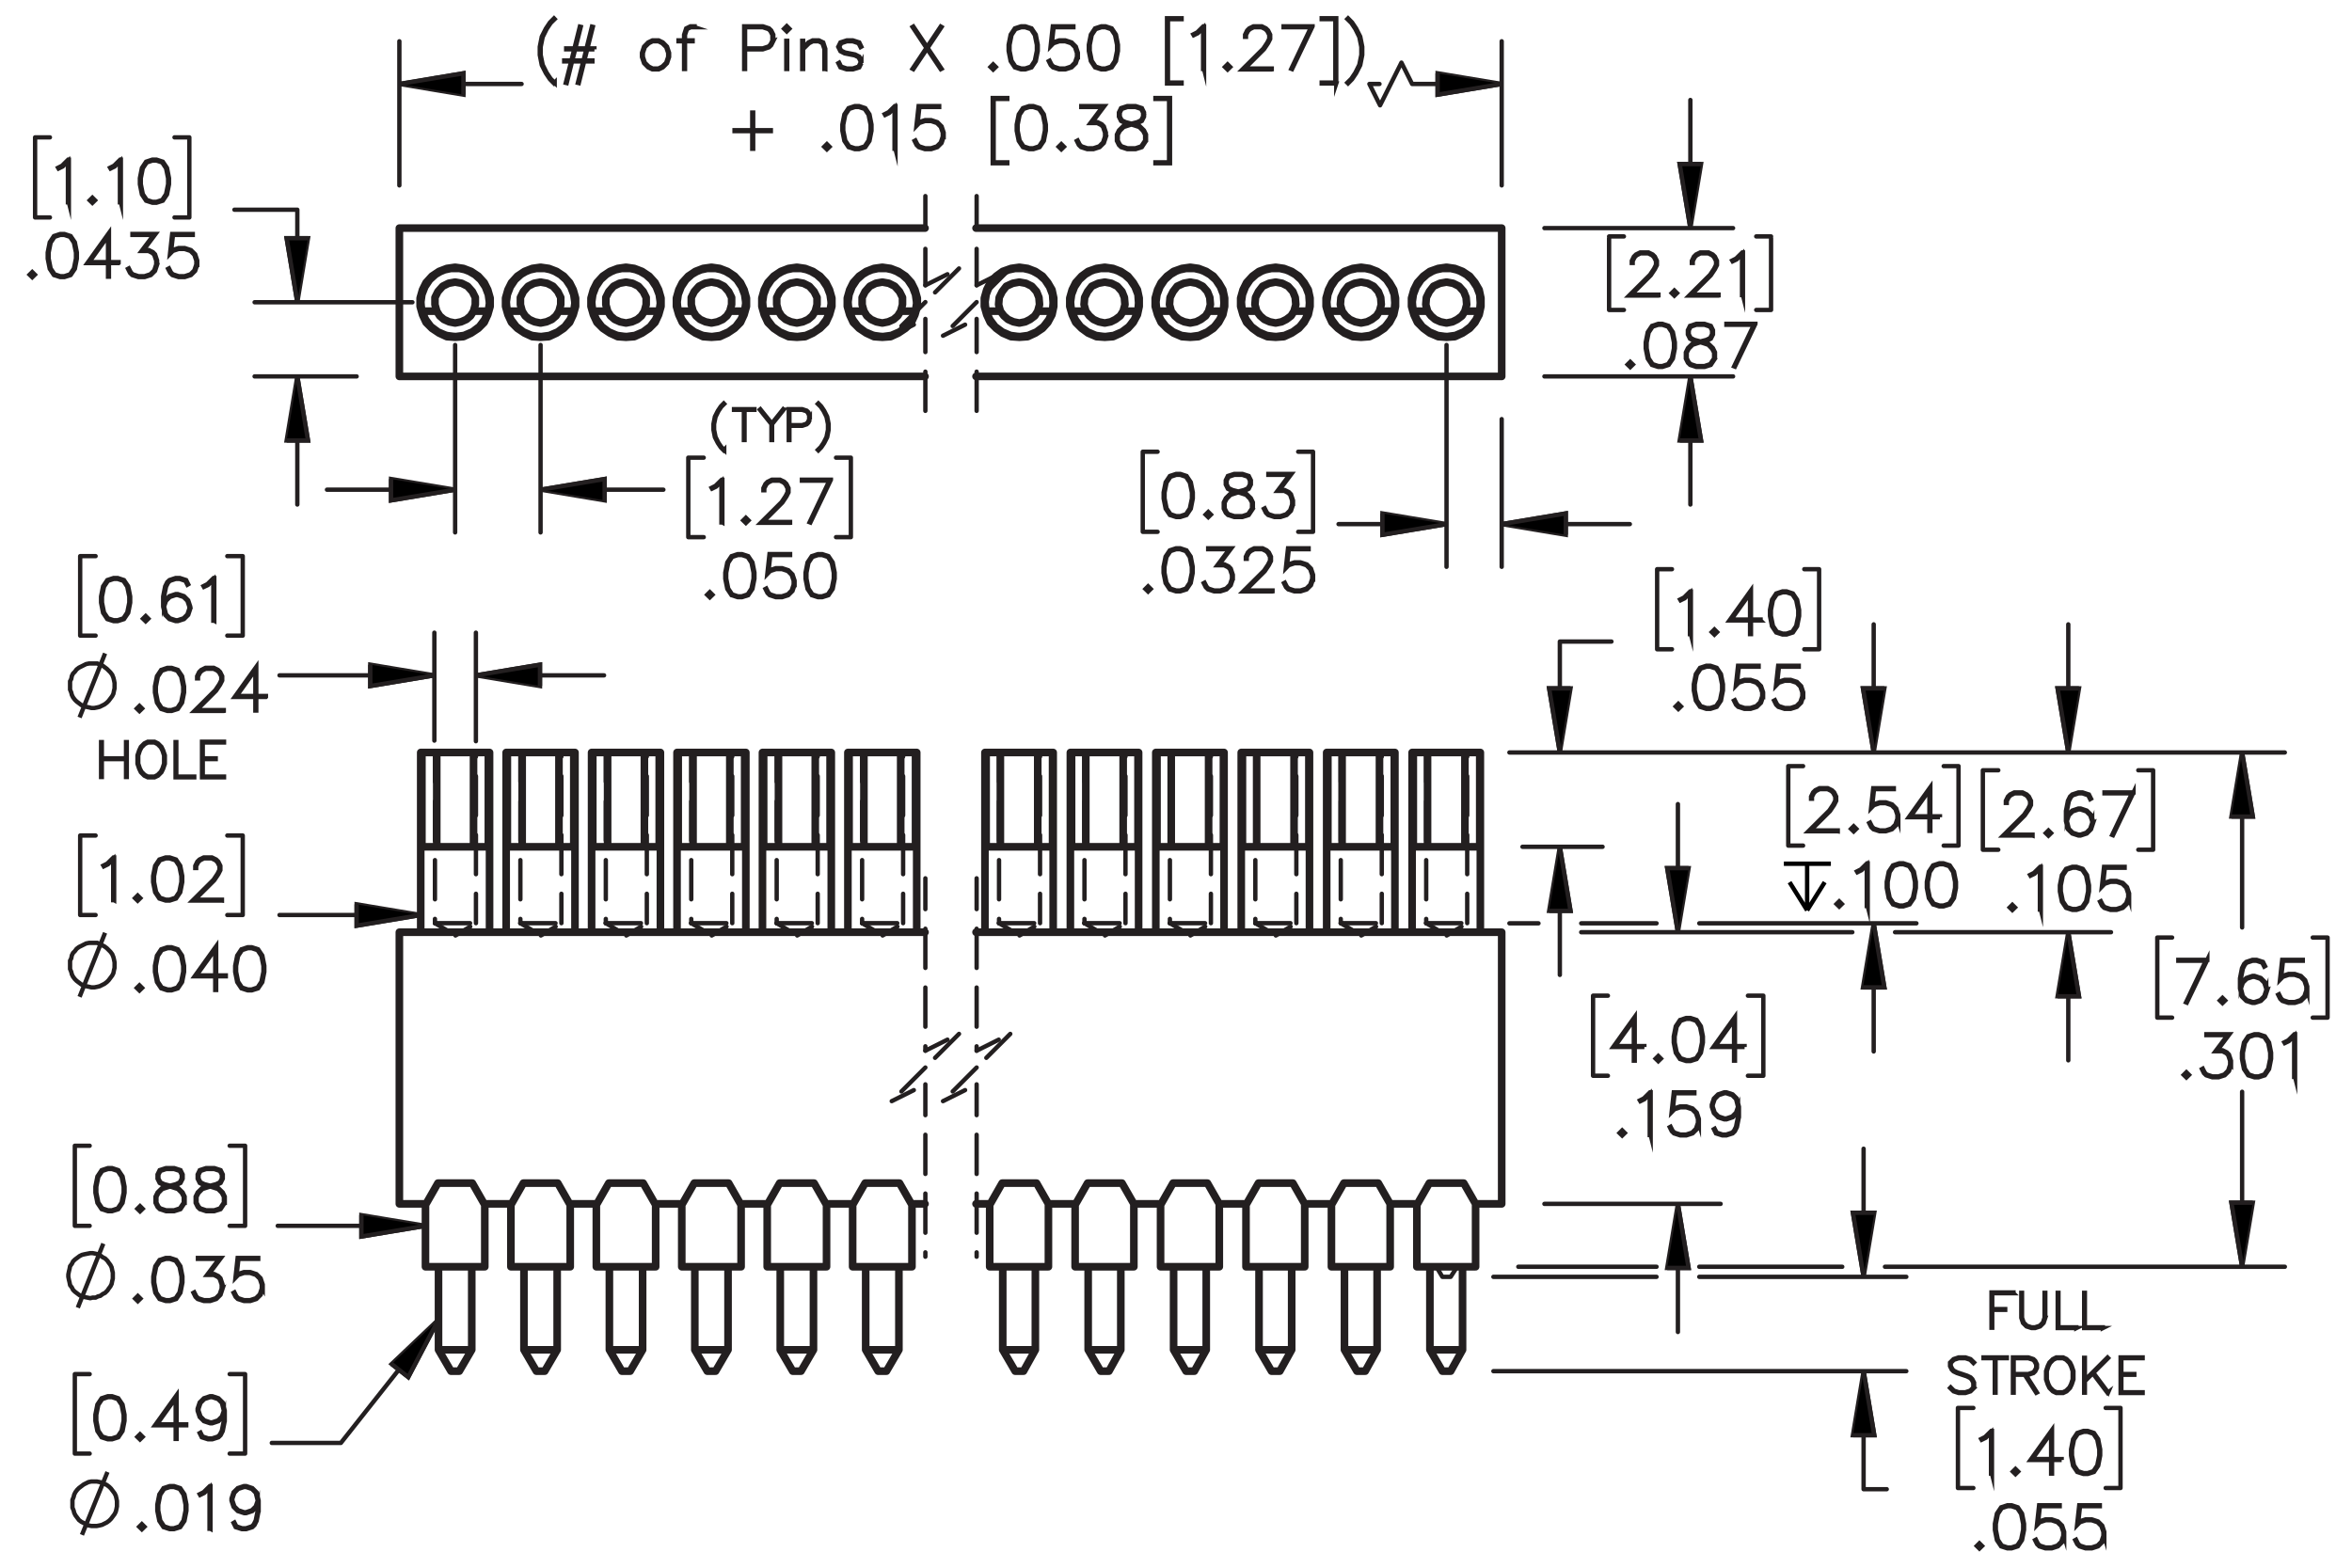 <?xml version="1.0" encoding="UTF-8"?><svg id="Layer_1" xmlns="http://www.w3.org/2000/svg" viewBox="0 0 216 144"><defs><style>.cls-1{stroke-dashoffset:1.08px;}.cls-1,.cls-2,.cls-3,.cls-4,.cls-5,.cls-6,.cls-7,.cls-8,.cls-9,.cls-10,.cls-11,.cls-12,.cls-13,.cls-14,.cls-15,.cls-16,.cls-17{stroke-width:.4px;}.cls-1,.cls-2,.cls-3,.cls-4,.cls-5,.cls-6,.cls-7,.cls-8,.cls-10,.cls-11,.cls-12,.cls-18,.cls-19,.cls-13,.cls-14,.cls-15,.cls-16,.cls-17{stroke:#231f20;}.cls-1,.cls-2,.cls-3,.cls-4,.cls-5,.cls-7,.cls-8,.cls-9,.cls-10,.cls-11,.cls-12,.cls-18,.cls-13,.cls-14,.cls-15,.cls-16,.cls-17{fill:none;}.cls-1,.cls-2,.cls-3,.cls-4,.cls-5,.cls-7,.cls-8,.cls-10,.cls-12,.cls-18,.cls-13,.cls-14,.cls-15,.cls-16,.cls-17{stroke-linecap:round;stroke-linejoin:round;}.cls-1,.cls-2,.cls-4,.cls-5,.cls-7,.cls-8,.cls-10,.cls-12,.cls-13,.cls-14,.cls-15,.cls-16,.cls-17{stroke-dasharray:3.6 1.8;}.cls-2{stroke-dashoffset:1.44px;}.cls-4{stroke-dashoffset:.553px;}.cls-5{stroke-dashoffset:.373px;}.cls-6,.cls-9,.cls-11,.cls-19{stroke-miterlimit:10;}.cls-7{stroke-dashoffset:1.218px;}.cls-8{stroke-dashoffset:2.016px;}.cls-9{stroke:#000;}.cls-10{stroke-dashoffset:1.358px;}.cls-12{stroke-dashoffset:1.331px;}.cls-18{stroke-width:.7px;}.cls-19{stroke-width:.4px;}.cls-13{stroke-dashoffset:.769px;}.cls-14{stroke-dashoffset:.9px;}.cls-15{stroke-dashoffset:.491px;}.cls-17{stroke-dashoffset:1.577px;}</style></defs><path class="cls-19" d="M151.014,96.173h-.884v1.253h-.085v-1.253h-1.894l1.978-2.761v2.676h.884v.085ZM150.045,96.088v-2.41l-1.726,2.41h1.726Z"/><path class="cls-19" d="M152.533,97.24l-.243.237-.242-.237.242-.242.243.242ZM152.417,97.24l-.127-.126-.126.126.126.126.127-.126Z"/><path class="cls-19" d="M156.389,95.769l-.184.933-.388.575-.576.185h-.382l-.576-.185-.386-.575-.185-.933v-.567l.185-.933.386-.575.576-.19h.382l.576.19.388.575.184.933v.567ZM156.307,95.756v-.542l-.186-.915-.353-.533-.535-.178h-.359l-.535.178-.356.533-.184.915v.542l.184.915.356.533.535.178h.359l.535-.178.353-.533.186-.915Z"/><path class="cls-19" d="M160.218,96.173h-.884v1.253h-.085v-1.253h-1.894l1.978-2.761v2.676h.884v.085ZM159.249,96.088v-2.41l-1.726,2.41h1.726Z"/><path class="cls-19" d="M149.218,104.07l-.243.237-.243-.237.243-.242.243.242ZM149.101,104.07l-.126-.126-.127.126.127.126.126-.126Z"/><path class="cls-19" d="M151.591,104.256h-.085v-3.781l-.485.492-.377.184-.042-.072.364-.185.565-.56h.06v3.923Z"/><path class="cls-19" d="M156.016,103.152l-.189.57-.388.384-.571.185h-.565l-.57-.185-.202-.196-.185-.373.075-.042.184.364.17.175.54.178h.545l.54-.178.353-.355.181-.539v-.358l-.181-.538-.353-.353-.54-.181h-.545l-.54.181-.258.266.198-1.822h1.891v.085h-1.815l-.168,1.503.111-.105.57-.189h.565l.571.189.388.386.189.57v.381Z"/><path class="cls-19" d="M159.698,102.599l-.184.933-.191.379-.201.196-.571.185h-.382l-.581-.185-.191-.384.075-.044.181.355.529.178h.359l.54-.178.168-.175.181-.358.185-.915v-.66l-.105.317-.388.387-.571.19h-.196l-.57-.19-.388-.387-.189-.57v-.195l.189-.57.388-.384.57-.19h.196l.571.19.388.384.189.756v.935ZM159.615,101.668l-.181-.717-.353-.355-.54-.178h-.176l-.54.178-.353.355-.181.536v.176l.181.538.353.353.54.181h.176l.54-.181.353-.353.181-.533Z"/><path class="cls-19" d="M11.957,55.359l-.183.933-.388.575-.576.185h-.382l-.576-.185-.385-.575-.186-.933v-.567l.186-.933.385-.575.576-.19h.382l.576.19.388.575.183.933v.567ZM11.874,55.346v-.541l-.186-.915-.353-.534-.535-.178h-.359l-.534.178-.356.534-.184.915v.541l.184.915.356.534.534.178h.359l.535-.178.353-.534.186-.915Z"/><path class="cls-19" d="M13.621,56.831l-.243.237-.243-.237.243-.242.243.242ZM13.504,56.831l-.127-.127-.127.127.127.127.127-.127Z"/><path class="cls-19" d="M17.474,55.913l-.189.569-.387.384-.571.185h-.196l-.571-.185-.388-.384-.189-.755v-.936l.184-.933.191-.382.202-.193.571-.19h.382l.581.19.191.384-.075.044-.181-.356-.53-.178h-.359l-.54.178-.168.175-.181.358-.185.915v.66l.105-.317.388-.387.571-.191h.196l.571.191.387.387.189.57v.196ZM17.392,55.9v-.172l-.181-.539-.354-.353-.54-.18h-.176l-.54.18-.354.353-.181.534.181.717.354.355.54.178h.176l.54-.178.354-.355.181-.539Z"/><path class="cls-19" d="M19.677,57.016h-.085v-3.781l-.485.492-.377.183-.041-.072.364-.185.566-.559h.06v3.923Z"/><path class="cls-11" d="M7.308,65.904l2.343-5.885M10.523,62.962v-.218l-.054-.272-.054-.218-.109-.272-.164-.218-.164-.164-.164-.164-.218-.164-.218-.164-.218-.054-.218-.109h-.763l-.272.054-.218.109-.218.109-.218.109-.218.164-.164.218-.164.164-.109.218-.054.272-.109.218v.763l.109.272.054.218.109.218.164.218.164.164.218.164.218.164.218.109.218.054.272.054.218.054h.272l.272-.054.218-.054.218-.109.218-.109.218-.164.164-.164.164-.218.164-.218.109-.218.054-.272.054-.218v-.272"/><path class="cls-19" d="M13.051,65.082l-.243.237-.243-.237.243-.242.243.242ZM12.935,65.082l-.127-.127-.127.127.127.127.127-.127Z"/><path class="cls-19" d="M16.906,63.611l-.183.933-.388.575-.576.185h-.382l-.577-.185-.385-.575-.186-.933v-.567l.186-.933.385-.575.577-.19h.382l.576.19.388.575.183.933v.567ZM16.823,63.598v-.541l-.186-.915-.354-.534-.535-.178h-.359l-.535.178-.357.534-.183.915v.541l.183.915.357.534.535.178h.359l.535-.178.354-.534.186-.915Z"/><path class="cls-19" d="M20.55,65.304h-2.692l1.919-1.91.365-.549.181-.361v-.348l-.181-.353-.173-.175-.356-.178h-.718l-.354.178-.176.175-.181.353v.175h-.083v-.196l.189-.387.196-.193.388-.19h.762l.385.19.196.193.191.387v.392l-.191.379-.374.56-1.786,1.778h2.494v.08Z"/><path class="cls-19" d="M24.42,64.016h-.884v1.252h-.085v-1.252h-1.894l1.98-2.761v2.675h.884v.085ZM23.451,63.93v-2.41l-1.726,2.41h1.726Z"/><path class="cls-19" d="M11.644,71.371h-.07v-1.643h-2.222v1.643h-.068v-3.205h.068v1.492h2.222v-1.492h.07v3.205Z"/><path class="cls-19" d="M15.14,70.153l-.158.466-.153.315-.314.313-.319.153h-.628l-.318-.153-.315-.313-.151-.315-.158-.466v-.77l.158-.466.151-.315.315-.313.318-.157h.628l.319.157.314.313.153.315.158.466v.77ZM15.069,70.144v-.753l-.149-.449-.151-.296-.298-.298-.292-.146h-.592l-.294.146-.296.298-.153.296-.147.449v.753l.147.449.153.296.296.298.294.147h.592l.292-.147.298-.298.151-.296.149-.449Z"/><path class="cls-19" d="M17.839,71.4h-1.715v-3.235h.068v3.169h1.647v.066Z"/><path class="cls-19" d="M20.573,71.4h-2.02v-3.269h2.02v.07h-1.952v1.456h1.189v.07h-1.189v1.607h1.952v.066Z"/><path class="cls-19" d="M10.48,82.685h-.085v-3.781l-.485.492-.377.184-.041-.072.364-.185.566-.56h.06v3.923Z"/><path class="cls-19" d="M12.885,82.499l-.243.237-.243-.237.243-.242.243.242ZM12.769,82.499l-.127-.126-.127.126.127.126.127-.126Z"/><path class="cls-19" d="M16.738,81.027l-.183.933-.388.575-.576.185h-.382l-.576-.185-.385-.575-.186-.933v-.567l.186-.933.385-.575.576-.19h.382l.576.19.388.575.183.933v.567ZM16.656,81.015v-.542l-.186-.915-.353-.533-.535-.178h-.359l-.534.178-.356.533-.184.915v.542l.184.915.356.533.534.178h.359l.535-.178.353-.533.186-.915Z"/><path class="cls-19" d="M20.38,82.721h-2.691l1.919-1.91.364-.549.181-.361v-.348l-.181-.352-.173-.176-.356-.178h-.718l-.353.178-.176.176-.181.352v.176h-.083v-.196l.189-.387.196-.193.388-.19h.762l.385.19.196.193.191.387v.392l-.191.379-.374.56-1.785,1.778h2.493v.08Z"/><path class="cls-11" d="M7.308,91.567l2.343-5.885M10.523,88.625v-.218l-.054-.272-.054-.218-.109-.272-.164-.218-.164-.164-.164-.164-.218-.164-.218-.109-.218-.109-.218-.109h-.763l-.272.054-.218.109-.218.109-.218.109-.218.164-.164.218-.164.164-.109.218-.054.272-.109.218v.763l.109.272.054.218.109.218.164.218.164.164.218.164.218.164.218.109.218.054.272.054.218.054h.272l.272-.054.218-.054.218-.109.218-.109.218-.164.164-.164.164-.218.164-.218.109-.218.054-.272.054-.218v-.272"/><path class="cls-19" d="M13.051,90.747l-.243.237-.243-.237.243-.242.243.242ZM12.935,90.747l-.127-.126-.127.126.127.126.127-.126Z"/><path class="cls-19" d="M16.906,89.275l-.183.933-.388.575-.576.185h-.382l-.577-.185-.385-.575-.186-.933v-.567l.186-.933.385-.575.577-.19h.382l.576.19.388.575.183.933v.567ZM16.823,89.263v-.542l-.186-.915-.354-.533-.535-.178h-.359l-.535.178-.357.533-.183.915v.542l.183.915.357.533.535.178h.359l.535-.178.354-.533.186-.915Z"/><path class="cls-19" d="M20.736,89.68h-.884v1.253h-.085v-1.253h-1.894l1.98-2.761v2.676h.884v.085ZM19.767,89.595v-2.41l-1.726,2.41h1.726Z"/><path class="cls-19" d="M24.275,89.275l-.183.933-.388.575-.576.185h-.382l-.577-.185-.385-.575-.186-.933v-.567l.186-.933.385-.575.577-.19h.382l.576.19.388.575.183.933v.567ZM24.193,89.263v-.542l-.186-.915-.354-.533-.535-.178h-.359l-.535.178-.357.533-.183.915v.542l.183.915.357.533.535.178h.359l.535-.178.354-.533.186-.915Z"/><path class="cls-19" d="M11.439,109.561l-.183.933-.388.575-.576.185h-.382l-.577-.185-.385-.575-.186-.933v-.567l.186-.933.385-.575.577-.19h.382l.576.19.388.575.183.933v.567ZM11.356,109.548v-.542l-.186-.915-.354-.533-.535-.178h-.359l-.535.178-.357.533-.183.915v.542l.183.915.357.533.535.178h.359l.535-.178.354-.533.186-.915Z"/><path class="cls-19" d="M13.103,111.032l-.243.237-.243-.237.243-.242.243.242ZM12.987,111.032l-.127-.126-.127.126.127.126.127-.126Z"/><path class="cls-19" d="M16.959,110.488l-.385.58-.576.185h-.752l-.571-.185-.201-.196-.191-.384v-.575l.191-.386.385-.379.589-.196-.398-.096-.388-.195-.194-.39v-.392l.194-.395.584-.19h.752l.581.19.197.395v.392l-.197.39-.387.195-.396.096.021.005.566.191.388.379.189.386v.575ZM16.876,110.468v-.533l-.181-.353-.354-.361-.545-.178-.176-.049-.173.049-.545.178-.356.361-.178.353v.533l.178.353.17.175.54.178h.729l.535-.178.356-.528ZM16.69,108.251v-.351l-.176-.343-.53-.178h-.729l-.53.178-.176.343v.351l.176.348.354.173.54.14.54-.14.354-.173.176-.348Z"/><path class="cls-19" d="M20.643,110.488l-.385.58-.576.185h-.752l-.571-.185-.201-.196-.191-.384v-.575l.191-.386.385-.379.589-.196-.398-.096-.388-.195-.194-.39v-.392l.194-.395.584-.19h.752l.581.19.197.395v.392l-.197.39-.387.195-.396.096.021.005.566.191.388.379.189.386v.575ZM20.561,110.468v-.533l-.181-.353-.354-.361-.545-.178-.176-.049-.173.049-.545.178-.356.361-.178.353v.533l.178.353.17.175.54.178h.729l.535-.178.356-.528ZM20.375,108.251v-.351l-.176-.343-.53-.178h-.729l-.53.178-.176.343v.351l.176.348.354.173.54.14.54-.14.354-.173.176-.348Z"/><path class="cls-11" d="M7.145,120.118l2.343-5.885M10.36,117.175v-.272l-.054-.218-.054-.272-.109-.218-.164-.218-.109-.164-.218-.218-.218-.109-.218-.164-.218-.109-.218-.054-.272-.054h-.218l-.272.054-.272.054-.218.054-.218.109-.218.164-.218.164-.164.164-.109.218-.164.218-.054.272-.054.218-.054.272v.218l.054.272.054.218.054.272.164.218.109.218.164.164.218.164.218.164.218.109.218.054.272.054.272.054.218-.054h.272l.218-.109.218-.054.218-.164.218-.109.218-.218.109-.164.164-.218.109-.218.054-.272.054-.218v-.272"/><path class="cls-19" d="M12.9,119.284l-.243.237-.243-.237.243-.242.243.242ZM12.784,119.284l-.127-.126-.127.126.127.126.127-.126Z"/><path class="cls-19" d="M16.755,117.812l-.183.933-.388.575-.576.185h-.382l-.577-.185-.385-.575-.186-.933v-.567l.186-.933.385-.575.577-.19h.382l.576.19.388.575.183.933v.567ZM16.672,117.8v-.542l-.186-.915-.354-.533-.535-.178h-.359l-.535.178-.357.533-.183.915v.542l.183.915.357.533.535.178h.359l.535-.178.354-.533.186-.915Z"/><path class="cls-19" d="M20.44,118.366l-.189.57-.388.384-.571.185h-.566l-.571-.185-.201-.196-.186-.373.075-.042.184.364.17.175.54.178h.545l.54-.178.354-.355.181-.539v-.358l-.181-.538-.176-.168-.354-.181h-.63l1.111-1.477h-1.951v-.085h2.121l-1.111,1.477h.48l.388.191.196.2.189.57v.381Z"/><path class="cls-19" d="M24.125,118.366l-.189.57-.388.384-.571.185h-.566l-.571-.185-.201-.196-.186-.373.075-.042.184.364.17.175.54.178h.545l.54-.178.354-.355.181-.539v-.358l-.181-.538-.354-.353-.54-.181h-.545l-.54.181-.258.266.199-1.822h1.892v.085h-1.816l-.168,1.503.111-.105.571-.189h.566l.571.189.388.386.189.57v.381Z"/><path class="cls-19" d="M168.772,76.357h-2.692l1.92-1.91.364-.549.181-.361v-.348l-.181-.353-.173-.175-.357-.178h-.718l-.354.178-.176.175-.181.353v.176h-.083v-.196l.19-.387.196-.193.388-.19h.762l.385.19.197.193.19.387v.392l-.19.379-.375.56-1.786,1.778h2.494v.08Z"/><path class="cls-19" d="M170.477,76.136l-.243.237-.242-.237.242-.242.243.242ZM170.36,76.136l-.127-.126-.126.126.126.126.127-.126Z"/><path class="cls-19" d="M174.332,75.218l-.189.57-.388.384-.571.185h-.565l-.571-.185-.201-.196-.186-.373.075-.042.184.364.17.175.54.178h.546l.54-.178.353-.355.182-.539v-.358l-.182-.538-.353-.353-.54-.18h-.546l-.54.18-.258.266.199-1.822h1.891v.085h-1.816l-.168,1.503.111-.105.571-.189h.565l.571.189.388.387.189.569v.381Z"/><path class="cls-19" d="M178.161,75.068h-.884v1.253h-.085v-1.253h-1.894l1.978-2.76v2.675h.884v.085ZM177.192,74.983v-2.41l-1.726,2.41h1.726Z"/><path class="cls-19" d="M155.284,58.246h-.085v-3.781l-.485.492-.377.183-.042-.072.364-.185.565-.559h.06v3.923Z"/><path class="cls-19" d="M157.69,58.06l-.243.237-.243-.237.243-.242.243.242ZM157.572,58.06l-.126-.127-.127.127.127.127.126-.127Z"/><path class="cls-19" d="M161.688,56.993h-.884v1.252h-.085v-1.252h-1.894l1.978-2.761v2.675h.884v.085ZM160.719,56.908v-2.41l-1.726,2.41h1.726Z"/><path class="cls-19" d="M165.226,56.588l-.184.933-.388.575-.576.185h-.382l-.576-.185-.385-.575-.185-.933v-.567l.185-.933.385-.575.576-.19h.382l.576.19.388.575.184.933v.567ZM165.143,56.575v-.541l-.185-.915-.354-.534-.534-.178h-.359l-.534.178-.356.534-.184.915v.541l.184.915.356.534.534.178h.359l.534-.178.354-.534.185-.915Z"/><path class="cls-19" d="M154.376,64.891l-.243.237-.242-.237.242-.242.243.242ZM154.26,64.891l-.127-.127-.126.127.126.127.127-.127Z"/><path class="cls-19" d="M158.231,63.419l-.184.933-.388.575-.576.185h-.382l-.576-.185-.386-.575-.185-.933v-.567l.185-.933.386-.575.576-.19h.382l.576.19.388.575.184.933v.567ZM158.149,63.406v-.541l-.186-.915-.353-.534-.535-.178h-.359l-.535.178-.356.534-.184.915v.541l.184.915.356.534.535.178h.359l.535-.178.353-.534.186-.915Z"/><path class="cls-19" d="M161.916,63.974l-.189.569-.388.384-.571.185h-.565l-.571-.185-.201-.196-.186-.374.075-.041.184.363.17.175.54.178h.546l.54-.178.353-.355.182-.539v-.358l-.182-.539-.353-.353-.54-.18h-.546l-.54.18-.258.266.199-1.822h1.891v.085h-1.816l-.168,1.502.111-.105.571-.188h.565l.571.188.388.387.189.569v.382Z"/><path class="cls-19" d="M165.601,63.974l-.189.569-.388.384-.571.185h-.565l-.571-.185-.201-.196-.186-.374.075-.041.184.363.17.175.54.178h.546l.54-.178.353-.355.182-.539v-.358l-.182-.539-.353-.353-.54-.18h-.546l-.54.18-.258.266.199-1.822h1.891v.085h-1.816l-.168,1.502.111-.105.571-.188h.565l.571.188.388.387.189.569v.382Z"/><path class="cls-19" d="M186.66,76.747h-2.692l1.92-1.91.364-.549.181-.36v-.349l-.181-.352-.173-.176-.357-.178h-.718l-.354.178-.176.176-.181.352v.175h-.083v-.195l.19-.387.196-.193.388-.19h.762l.385.19.197.193.19.387v.392l-.19.379-.375.56-1.786,1.778h2.494v.08Z"/><path class="cls-19" d="M188.365,76.525l-.243.237-.242-.237.242-.242.243.242ZM188.249,76.525l-.127-.126-.126.126.126.126.127-.126Z"/><path class="cls-19" d="M192.221,75.607l-.189.57-.388.384-.571.185h-.196l-.57-.185-.388-.384-.19-.756v-.935l.184-.933.191-.382.202-.193.57-.19h.383l.581.19.191.385-.075.043-.181-.355-.529-.178h-.359l-.54.178-.168.176-.181.357-.186.916v.659l.106-.317.388-.387.57-.19h.196l.571.19.388.387.189.57v.195ZM192.139,75.595v-.173l-.182-.538-.353-.353-.54-.181h-.176l-.54.181-.354.353-.181.533.181.717.354.355.54.178h.176l.54-.178.353-.355.182-.539Z"/><path class="cls-19" d="M195.934,72.788l-1.886,3.934-.072-.028,1.818-3.82h-2.524v-.085h2.664Z"/><path class="cls-19" d="M185.05,83.356l-.243.237-.243-.237.243-.242.243.242ZM184.933,83.356l-.126-.126-.127.126.127.126.126-.126Z"/><path class="cls-19" d="M187.423,83.542h-.085v-3.781l-.485.492-.377.184-.042-.072.364-.185.565-.56h.06v3.923Z"/><path class="cls-19" d="M191.848,81.885l-.184.933-.388.575-.576.185h-.382l-.576-.185-.385-.575-.185-.933v-.567l.185-.933.385-.575.576-.19h.382l.576.19.388.575.184.933v.567ZM191.765,81.872v-.542l-.185-.915-.354-.533-.534-.178h-.359l-.534.178-.356.533-.184.915v.542l.184.915.356.533.534.178h.359l.534-.178.354-.533.185-.915Z"/><path class="cls-19" d="M195.53,82.439l-.189.57-.388.384-.571.185h-.565l-.57-.185-.202-.196-.185-.373.075-.042.184.364.17.175.54.178h.545l.54-.178.353-.355.181-.539v-.358l-.181-.538-.353-.353-.54-.181h-.545l-.54.181-.258.266.198-1.822h1.891v.085h-1.815l-.168,1.503.111-.105.57-.189h.565l.571.189.388.386.189.57v.381Z"/><path class="cls-19" d="M202.714,88.166l-1.886,3.934-.072-.028,1.818-3.82h-2.524v-.085h2.664Z"/><path class="cls-19" d="M204.35,91.903l-.243.237-.242-.237.242-.242.243.242ZM204.233,91.903l-.127-.126-.126.126.126.126.127-.126Z"/><path class="cls-19" d="M208.205,90.985l-.189.57-.388.384-.571.185h-.196l-.57-.185-.388-.384-.19-.756v-.935l.184-.933.191-.382.202-.193.57-.19h.383l.581.19.191.384-.075.044-.181-.355-.529-.178h-.359l-.54.178-.168.176-.181.357-.186.915v.66l.106-.317.388-.386.57-.191h.196l.571.191.388.386.189.57v.195ZM208.123,90.973v-.173l-.182-.538-.353-.353-.54-.181h-.176l-.54.181-.354.353-.181.533.181.717.354.355.54.178h.176l.54-.178.353-.355.182-.539Z"/><path class="cls-19" d="M211.89,90.985l-.189.57-.388.384-.571.185h-.565l-.571-.185-.201-.196-.186-.373.075-.042.184.364.17.175.54.178h.546l.54-.178.353-.355.182-.539v-.358l-.182-.538-.353-.353-.54-.181h-.546l-.54.181-.258.266.199-1.822h1.891v.085h-1.816l-.168,1.503.111-.105.571-.189h.565l.571.189.388.386.189.57v.381Z"/><path class="cls-19" d="M201.034,98.734l-.243.237-.243-.237.243-.242.243.242ZM200.917,98.734l-.126-.126-.127.126.127.126.126-.126Z"/><path class="cls-19" d="M204.888,97.816l-.189.57-.388.384-.571.185h-.565l-.57-.185-.202-.196-.185-.373.075-.042.184.364.17.175.54.178h.545l.54-.178.353-.355.181-.539v-.358l-.181-.538-.176-.168-.353-.181h-.631l1.111-1.477h-1.95v-.085h2.12l-1.11,1.477h.48l.388.191.196.2.189.57v.381Z"/><path class="cls-19" d="M208.57,97.263l-.184.933-.388.575-.576.185h-.382l-.576-.185-.385-.575-.185-.933v-.567l.185-.933.385-.575.576-.19h.382l.576.19.388.575.184.933v.567ZM208.487,97.25v-.542l-.185-.915-.354-.533-.534-.178h-.359l-.534.178-.356.533-.184.915v.542l.184.915.356.533.534.178h.359l.534-.178.354-.533.185-.915Z"/><path class="cls-19" d="M210.773,98.92h-.085v-3.781l-.485.492-.377.184-.042-.072.364-.185.565-.56h.06v3.923Z"/><path class="cls-19" d="M184.913,118.79h-1.952v1.456h1.19v.069h-1.19v1.644h-.067v-3.239h2.019v.07Z"/><path class="cls-19" d="M187.835,121.048l-.157.471-.317.317-.471.153h-.315l-.472-.153-.319-.317-.155-.471v-2.294h.067v2.283l.149.445.292.294.445.146h.297l.445-.146.294-.294.146-.445v-2.283h.07v2.294Z"/><path class="cls-19" d="M190.689,121.989h-1.715v-3.235h.067v3.169h1.647v.066Z"/><path class="cls-19" d="M193.118,121.989h-1.715v-3.235h.067v3.169h1.647v.066Z"/><path class="cls-19" d="M181.294,127.478l-.324.322-.471.153h-.621l-.471-.153-.314-.309.051-.054.299.303.445.146h.602l.445-.146.288-.29v-.434l-.147-.294-.144-.143-.297-.153-.917-.305-.315-.153-.162-.161-.155-.317v-.328l.322-.321.471-.157h.621l.471.157.315.309-.053.054-.297-.303-.445-.146h-.602l-.445.146-.29.29v.282l.149.292.144.143.297.153.916.305.316.153.159.161.158.317v.48Z"/><path class="cls-19" d="M184.301,124.755h-1.036v3.169h-.07v-3.169h-1.034v-.07h2.141v.07Z"/><path class="cls-19" d="M187.07,125.644l-.158.317-.166.161-.471.157h-.243l1.034,1.624-.062.032-1.056-1.656h-1.019v1.644h-.068v-3.239h1.414l.471.157.166.16.158.319v.323ZM187,125.625v-.287l-.147-.292-.141-.144-.445-.146h-1.337v1.456h1.337l.445-.149.141-.143.147-.294Z"/><path class="cls-19" d="M190.417,126.706l-.157.467-.154.315-.314.314-.319.153h-.629l-.318-.153-.315-.314-.151-.315-.157-.467v-.77l.157-.466.151-.315.315-.314.318-.157h.629l.319.157.314.314.154.315.157.466v.77ZM190.347,126.698v-.754l-.149-.449-.151-.296-.298-.298-.293-.146h-.593l-.294.146-.296.298-.154.296-.146.449v.754l.146.449.154.295.296.299.294.146h.593l.293-.146.298-.299.151-.295.149-.449Z"/><path class="cls-19" d="M193.602,127.9l-.053.04-1.355-1.796-.725.724v1.056h-.068v-3.205h.068v2.054l2.079-2.079.053.053-1.353,1.352,1.353,1.803Z"/><path class="cls-19" d="M196.772,127.954h-2.022v-3.269h2.022v.07h-1.953v1.456h1.19v.069h-1.19v1.607h1.953v.066Z"/><path class="cls-19" d="M182.934,135.357h-.085v-3.781l-.485.492-.377.184-.042-.072.364-.185.565-.56h.06v3.923Z"/><path class="cls-19" d="M185.339,135.172l-.243.237-.243-.237.243-.242.243.242ZM185.222,135.172l-.126-.126-.127.126.127.126.126-.126Z"/><path class="cls-19" d="M189.337,134.105h-.884v1.253h-.085v-1.253h-1.894l1.978-2.761v2.676h.884v.085ZM188.368,134.019v-2.41l-1.726,2.41h1.726Z"/><path class="cls-19" d="M192.875,133.7l-.184.933-.388.575-.576.185h-.382l-.576-.185-.385-.575-.185-.933v-.567l.185-.933.385-.575.576-.19h.382l.576.19.388.575.184.933v.567ZM192.792,133.688v-.542l-.185-.915-.354-.533-.534-.178h-.359l-.534.178-.356.533-.184.915v.542l.184.915.356.533.534.178h.359l.534-.178.354-.533.185-.915Z"/><path class="cls-19" d="M182.026,142.003l-.243.237-.242-.237.242-.242.243.242ZM181.91,142.003l-.127-.126-.126.126.126.126.127-.126Z"/><path class="cls-19" d="M185.882,140.531l-.184.933-.388.575-.576.185h-.382l-.576-.185-.386-.575-.185-.933v-.567l.185-.933.386-.575.576-.19h.382l.576.19.388.575.184.933v.567ZM185.8,140.519v-.542l-.186-.915-.353-.533-.535-.178h-.359l-.535.178-.356.533-.184.915v.542l.184.915.356.533.535.178h.359l.535-.178.353-.533.186-.915Z"/><path class="cls-19" d="M189.566,141.085l-.189.57-.388.384-.571.185h-.565l-.571-.185-.201-.196-.186-.373.075-.042.184.364.17.175.54.178h.546l.54-.178.353-.355.182-.539v-.358l-.182-.538-.353-.353-.54-.181h-.546l-.54.181-.258.266.199-1.822h1.891v.085h-1.816l-.168,1.503.111-.105.571-.189h.565l.571.189.388.386.189.57v.381Z"/><path class="cls-19" d="M193.251,141.085l-.189.57-.388.384-.571.185h-.565l-.571-.185-.201-.196-.186-.373.075-.042.184.364.17.175.54.178h.546l.54-.178.353-.355.182-.539v-.358l-.182-.538-.353-.353-.54-.181h-.546l-.54.181-.258.266.199-1.822h1.891v.085h-1.816l-.168,1.503.111-.105.571-.189h.565l.571.189.388.386.189.57v.381Z"/><path class="cls-19" d="M11.436,130.514l-.183.933-.388.575-.576.185h-.382l-.577-.185-.385-.575-.186-.933v-.567l.186-.933.385-.575.577-.19h.382l.576.19.388.575.183.933v.567ZM11.354,130.501v-.542l-.186-.915-.354-.533-.535-.178h-.359l-.535.178-.357.533-.183.915v.542l.183.915.357.533.535.178h.359l.535-.178.354-.533.186-.915Z"/><path class="cls-19" d="M13.1,131.985l-.243.237-.243-.237.243-.242.243.242ZM12.984,131.985l-.127-.126-.127.126.127.126.127-.126Z"/><path class="cls-19" d="M17.101,130.918h-.884v1.253h-.085v-1.253h-1.894l1.98-2.761v2.676h.884v.085ZM16.131,130.833v-2.41l-1.726,2.41h1.726Z"/><path class="cls-19" d="M20.64,130.514l-.183.933-.191.379-.202.196-.571.185h-.382l-.582-.185-.191-.384.075-.044.181.355.53.178h.359l.54-.178.168-.175.181-.358.186-.915v-.66l-.106.317-.388.387-.571.19h-.196l-.571-.19-.388-.387-.189-.57v-.195l.189-.57.388-.384.571-.19h.196l.571.19.388.384.189.756v.935ZM20.558,129.583l-.181-.717-.354-.355-.54-.178h-.176l-.54.178-.354.355-.181.536v.176l.181.538.354.353.54.181h.176l.54-.181.354-.353.181-.533Z"/><path class="cls-11" d="M7.526,140.986l2.343-5.776M10.741,138.152v-.272l-.054-.272-.054-.218-.109-.218-.164-.218-.164-.218-.164-.164-.218-.164-.218-.109-.218-.109-.218-.054-.272-.054h-.49l-.272.054-.218.109-.218.109-.218.164-.218.164-.164.164-.164.218-.109.218-.054.218-.109.272v.708l.109.272.054.218.109.218.164.218.164.218.218.164.218.109.218.109.218.109.272.054h.49l.272-.054.218-.054.218-.109.218-.109.218-.164.164-.164.164-.218.164-.218.109-.218.054-.218.054-.272v-.218"/><path class="cls-19" d="M13.27,140.239l-.243.237-.243-.237.243-.242.243.242ZM13.153,140.239l-.127-.126-.127.126.127.126.127-.126Z"/><path class="cls-19" d="M17.123,138.768l-.183.933-.388.575-.576.185h-.382l-.576-.185-.385-.575-.186-.933v-.567l.186-.933.385-.575.576-.19h.382l.576.19.388.575.183.933v.567ZM17.041,138.755v-.542l-.186-.915-.353-.533-.535-.178h-.359l-.534.178-.356.533-.184.915v.542l.184.915.356.533.534.178h.359l.535-.178.353-.533.186-.915Z"/><path class="cls-19" d="M19.327,140.425h-.085v-3.781l-.485.492-.377.184-.041-.072.364-.185.566-.56h.06v3.923Z"/><path class="cls-19" d="M23.75,138.768l-.183.933-.191.379-.201.196-.571.185h-.382l-.581-.185-.191-.384.075-.044.181.355.529.178h.359l.54-.178.168-.175.181-.358.186-.915v-.66l-.106.317-.387.387-.571.19h-.196l-.571-.19-.388-.387-.189-.57v-.195l.189-.57.388-.384.571-.19h.196l.571.19.387.384.189.756v.935ZM23.668,137.837l-.181-.717-.354-.355-.54-.178h-.176l-.54.178-.354.355-.181.536v.176l.181.538.354.353.54.181h.176l.54-.181.354-.353.181-.533Z"/><path class="cls-19" d="M50.94,7.594l-.062.065-.372-.377-.374-.559-.377-.74-.184-.933v-.75l.184-.933.377-.745.374-.559.372-.377.062.065-.369.363-.367.549-.364.735-.186.913v.73l.186.912.364.73.367.549.369.364Z"/><path class="cls-19" d="M54.591,4.532h-.661l-.258,1.026h.733v.082h-.756l-.496,1.995-.085-.021.498-1.975h-1.028l-.496,1.995-.085-.021.498-1.975h-.641v-.082h.661l.258-1.026h-.736v-.085h.757l.498-2,.085.021-.498,1.98h1.025l.498-2,.085.021-.498,1.98h.641v.085ZM53.845,4.532h-1.025l-.258,1.026h1.025l.258-1.026Z"/><path class="cls-19" d="M61.448,5.235l-.191.569-.382.384-.385.185h-.576l-.388-.185-.379-.384-.191-.569v-.382l.191-.569.379-.387.388-.188h.576l.385.188.382.387.191.569v.382ZM61.363,5.222v-.358l-.181-.539-.359-.353-.353-.18h-.535l-.354.18-.361.353-.178.539v.358l.178.539.361.355.354.178h.535l.353-.178.359-.355.181-.539Z"/><path class="cls-19" d="M63.793,2.501h-.359l-.344.173-.181.528v.508h.7v.083h-.7v2.546h-.085v-2.546h-.512v-.083h.512v-.518l.191-.58.398-.196h.379v.085Z"/><path class="cls-19" d="M71.019,3.761l-.191.387-.201.193-.571.191h-1.63v1.807h-.083v-3.923h1.712l.571.19.201.193.191.387v.575ZM70.934,3.74v-.534l-.178-.353-.17-.175-.54-.178h-1.62v1.946h1.62l.54-.178.17-.175.178-.353Z"/><path class="cls-19" d="M72.496,2.642l-.243.242-.243-.242.243-.242.243.242ZM72.38,2.642l-.127-.126-.127.126.127.127.127-.127ZM72.294,6.338h-.083v-2.588h.083v2.588Z"/><path class="cls-19" d="M75.793,6.338h-.085v-1.843l-.178-.528-.346-.175h-.532l-.356.18-.54.534v1.833h-.083v-2.588h.083v.639l.488-.492.385-.188h.579l.395.193.191.583v1.853Z"/><path class="cls-19" d="M79.107,5.794l-.194.395-.584.185h-.566l-.581-.185-.191-.384.075-.043.178.355.53.178h.544l.53-.178.175-.345v-.163l-.175-.348-.354-.175-.927-.183-.385-.196-.201-.402.201-.407.581-.188h.566l.584.188.189.387-.072.041-.181-.353-.53-.18h-.544l-.53.18-.168.333.168.338.356.175.925.183.387.196.194.392v.206Z"/><path class="cls-19" d="M86.47,6.315l-.075.039-1.258-1.879-1.26,1.879-.072-.039,1.278-1.915-1.278-1.92.072-.044,1.26,1.884,1.258-1.884.075.044-1.281,1.92,1.281,1.915Z"/><path class="cls-19" d="M91.452,6.153l-.243.237-.243-.237.243-.242.243.242ZM91.335,6.153l-.127-.127-.127.127.127.127.127-.127Z"/><path class="cls-19" d="M95.305,4.681l-.184.933-.387.575-.576.185h-.382l-.576-.185-.385-.575-.186-.933v-.567l.186-.933.385-.575.576-.19h.382l.576.19.387.575.184.933v.567ZM95.222,4.668v-.541l-.186-.915-.354-.534-.535-.178h-.359l-.535.178-.356.534-.183.915v.541l.183.915.356.534.535.178h.359l.535-.178.354-.534.186-.915Z"/><path class="cls-19" d="M98.987,5.235l-.189.569-.388.384-.571.185h-.565l-.571-.185-.201-.196-.186-.374.075-.041.184.363.17.175.54.178h.545l.54-.178.353-.355.181-.539v-.358l-.181-.539-.353-.353-.54-.18h-.545l-.54.18-.258.266.199-1.822h1.891v.085h-1.815l-.168,1.502.111-.105.571-.188h.565l.571.188.388.387.189.569v.382Z"/><path class="cls-19" d="M102.67,4.681l-.184.933-.387.575-.576.185h-.382l-.576-.185-.385-.575-.186-.933v-.567l.186-.933.385-.575.576-.19h.382l.576.19.387.575.184.933v.567ZM102.587,4.668v-.541l-.186-.915-.354-.534-.535-.178h-.359l-.535.178-.356.534-.183.915v.541l.183.915.356.534.535.178h.359l.535-.178.354-.534.186-.915Z"/><path class="cls-19" d="M108.514,7.668h-1.338V1.676h1.338v.085h-1.252v5.823h1.252v.085Z"/><path class="cls-19" d="M110.575,6.338h-.085v-3.781l-.485.492-.378.183-.041-.072.364-.185.565-.559h.06v3.923Z"/><path class="cls-19" d="M112.98,6.153l-.242.237-.243-.237.243-.242.242.242ZM112.863,6.153l-.126-.127-.127.127.127.127.126-.127Z"/><path class="cls-19" d="M116.791,6.375h-2.691l1.919-1.91.364-.549.181-.361v-.348l-.181-.353-.173-.175-.356-.178h-.718l-.353.178-.176.175-.181.353v.175h-.083v-.196l.189-.387.196-.193.388-.19h.762l.385.19.196.193.191.387v.392l-.191.379-.375.56-1.784,1.778h2.492v.08Z"/><path class="cls-19" d="M120.543,2.416l-1.885,3.933-.072-.028,1.818-3.82h-2.523v-.085h2.662Z"/><path class="cls-19" d="M122.718,7.668h-1.338v-.085h1.253V1.761h-1.253v-.085h1.338v5.993Z"/><path class="cls-19" d="M125.106,5.05l-.185.933-.377.74-.374.559-.37.377-.065-.065.369-.364.367-.549.364-.73.185-.912v-.73l-.185-.913-.364-.735-.367-.549-.369-.363.065-.065.37.377.374.559.377.745.185.933v.75Z"/><path class="cls-19" d="M70.791,12.044h-1.622v1.621h-.085v-1.621h-1.625v-.085h1.625v-1.621h.085v1.621h1.622v.085Z"/><path class="cls-19" d="M76.182,13.48l-.243.237-.243-.237.243-.242.243.242ZM76.065,13.48l-.127-.127-.127.127.127.127.127-.127Z"/><path class="cls-19" d="M80.035,12.008l-.184.933-.387.575-.576.185h-.382l-.576-.185-.385-.575-.186-.933v-.567l.186-.933.385-.575.576-.19h.382l.576.19.387.575.184.933v.567ZM79.952,11.995v-.541l-.186-.915-.354-.534-.535-.178h-.359l-.535.178-.356.534-.183.915v.541l.183.915.356.534.535.178h.359l.535-.178.354-.534.186-.915Z"/><path class="cls-19" d="M82.237,13.665h-.085v-3.781l-.486.492-.377.183-.041-.072.364-.185.566-.559h.059v3.923Z"/><path class="cls-19" d="M86.662,12.562l-.189.569-.387.384-.571.185h-.566l-.571-.185-.201-.196-.186-.374.075-.041.184.363.17.175.54.178h.545l.54-.178.354-.355.181-.539v-.358l-.181-.539-.354-.353-.54-.18h-.545l-.54.18-.258.266.199-1.822h1.891v.085h-1.815l-.168,1.502.111-.105.571-.188h.566l.571.188.387.387.189.569v.382Z"/><path class="cls-19" d="M92.506,14.996h-1.338v-5.993h1.338v.085h-1.252v5.823h1.252v.085Z"/><path class="cls-19" d="M96.047,12.008l-.184.933-.387.575-.576.185h-.382l-.576-.185-.385-.575-.186-.933v-.567l.186-.933.385-.575.576-.19h.382l.576.19.387.575.184.933v.567ZM95.964,11.995v-.541l-.186-.915-.354-.534-.535-.178h-.359l-.535.178-.356.534-.183.915v.541l.183.915.356.534.535.178h.359l.535-.178.354-.534.186-.915Z"/><path class="cls-19" d="M97.71,13.48l-.243.237-.243-.237.243-.242.243.242ZM97.594,13.48l-.127-.127-.127.127.127.127.127-.127Z"/><path class="cls-19" d="M101.564,12.562l-.189.569-.387.384-.571.185h-.566l-.571-.185-.201-.196-.186-.374.075-.041.184.363.17.175.54.178h.545l.54-.178.354-.355.181-.539v-.358l-.181-.539-.176-.168-.354-.18h-.63l1.11-1.477h-1.95v-.085h2.12l-1.11,1.477h.48l.387.191.196.201.189.569v.382Z"/><path class="cls-19" d="M105.246,12.936l-.385.58-.576.185h-.751l-.571-.185-.201-.196-.191-.384v-.575l.191-.387.385-.379.589-.196-.398-.095-.387-.196-.194-.389v-.392l.194-.395.584-.19h.751l.582.19.196.395v.392l-.196.389-.388.196-.395.095.021.005.566.19.387.379.189.387v.575ZM105.164,12.915v-.534l-.181-.353-.354-.361-.545-.178-.176-.049-.173.049-.545.178-.356.361-.178.353v.534l.178.353.17.175.54.178h.729l.535-.178.356-.528ZM104.978,10.699v-.351l-.176-.343-.529-.178h-.729l-.529.178-.176.343v.351l.176.348.354.172.54.14.54-.14.353-.172.176-.348Z"/><path class="cls-19" d="M107.449,14.996h-1.338v-.085h1.253v-5.823h-1.253v-.085h1.338v5.993Z"/><path class="cls-19" d="M152.306,27.146h-2.69l1.919-1.91.364-.549.181-.361v-.348l-.181-.353-.174-.175-.356-.178h-.718l-.353.178-.176.175-.181.353v.175h-.083v-.196l.189-.387.196-.193.388-.19h.762l.385.19.196.193.191.387v.392l-.191.379-.374.56-1.785,1.778h2.492v.08Z"/><path class="cls-19" d="M154.011,26.924l-.243.237-.243-.237.243-.242.243.242ZM153.894,26.924l-.126-.127-.127.127.127.127.126-.127Z"/><path class="cls-19" d="M157.822,27.146h-2.69l1.919-1.91.364-.549.181-.361v-.348l-.181-.353-.174-.175-.356-.178h-.718l-.353.178-.176.175-.181.353v.175h-.083v-.196l.189-.387.196-.193.388-.19h.762l.385.19.196.193.191.387v.392l-.191.379-.374.56-1.785,1.778h2.492v.08Z"/><path class="cls-19" d="M160.067,27.11h-.085v-3.781l-.485.492-.377.183-.042-.072.364-.185.565-.559h.06v3.923Z"/><path class="cls-19" d="M149.959,33.483l-.243.237-.242-.237.242-.242.243.242ZM149.843,33.483l-.127-.127-.126.127.126.127.127-.127Z"/><path class="cls-19" d="M153.815,32.011l-.184.933-.388.575-.576.185h-.382l-.576-.185-.386-.575-.185-.933v-.567l.185-.933.386-.575.576-.19h.382l.576.19.388.575.184.933v.567ZM153.732,31.998v-.541l-.186-.915-.353-.534-.535-.178h-.359l-.535.178-.356.534-.184.915v.541l.184.915.356.534.535.178h.359l.535-.178.353-.534.186-.915Z"/><path class="cls-19" d="M157.499,32.939l-.385.58-.576.185h-.752l-.571-.185-.201-.196-.191-.384v-.575l.191-.387.385-.379.589-.196-.398-.095-.388-.196-.194-.389v-.392l.194-.395.584-.19h.752l.581.19.196.395v.392l-.196.389-.388.196-.395.095.021.005.565.19.388.379.189.387v.575ZM157.417,32.919v-.534l-.182-.353-.353-.361-.545-.178-.176-.049-.174.049-.545.178-.356.361-.179.353v.534l.179.353.17.175.54.178h.73l.534-.178.357-.528ZM157.231,30.702v-.351l-.176-.343-.529-.178h-.73l-.529.178-.176.343v.351l.176.348.354.172.54.14.54-.14.353-.172.176-.348Z"/><path class="cls-19" d="M161.212,29.746l-1.886,3.933-.072-.028,1.818-3.82h-2.524v-.085h2.664Z"/><path class="cls-19" d="M6.323,18.585h-.085v-3.781l-.485.492-.377.183-.042-.072.364-.185.565-.559h.06v3.923Z"/><path class="cls-19" d="M8.727,18.4l-.243.237-.243-.237.243-.242.243.242ZM8.61,18.4l-.127-.127-.127.127.127.127.127-.127Z"/><path class="cls-19" d="M11.099,18.585h-.085v-3.781l-.485.492-.377.183-.042-.072.364-.185.565-.559h.06v3.923Z"/><path class="cls-19" d="M15.521,16.928l-.183.933-.387.575-.576.185h-.382l-.576-.185-.384-.575-.186-.933v-.567l.186-.933.384-.575.576-.19h.382l.576.19.387.575.183.933v.567ZM15.438,16.915v-.541l-.186-.915-.353-.534-.534-.178h-.359l-.535.178-.356.534-.184.915v.541l.184.915.356.534.535.178h.359l.534-.178.353-.534.186-.915Z"/><path class="cls-19" d="M3.204,25.23l-.243.237-.243-.237.243-.242.243.242ZM3.087,25.23l-.127-.127-.127.127.127.127.127-.127Z"/><path class="cls-19" d="M7.059,23.758l-.183.933-.388.575-.576.185h-.382l-.577-.185-.385-.575-.186-.933v-.567l.186-.933.385-.575.577-.19h.382l.576.19.388.575.183.933v.567ZM6.976,23.745v-.541l-.186-.915-.354-.534-.535-.178h-.359l-.535.178-.357.534-.183.915v.541l.183.915.357.534.535.178h.359l.535-.178.354-.534.186-.915Z"/><path class="cls-19" d="M10.889,24.163h-.884v1.252h-.085v-1.252h-1.894l1.98-2.761v2.675h.884v.085ZM9.919,24.078v-2.41l-1.726,2.41h1.726Z"/><path class="cls-19" d="M14.428,24.312l-.189.569-.388.384-.571.185h-.566l-.571-.185-.201-.196-.186-.374.075-.041.184.363.17.175.54.178h.545l.54-.178.354-.355.181-.539v-.358l-.181-.539-.176-.168-.354-.18h-.63l1.111-1.477h-1.951v-.085h2.121l-1.111,1.477h.48l.388.191.196.201.189.569v.382Z"/><path class="cls-19" d="M18.113,24.312l-.189.569-.388.384-.571.185h-.566l-.571-.185-.201-.196-.186-.374.075-.041.184.363.17.175.54.178h.545l.54-.178.354-.355.181-.539v-.358l-.181-.539-.354-.353-.54-.18h-.545l-.54.18-.258.266.199-1.822h1.892v.085h-1.816l-.168,1.502.111-.105.571-.188h.566l.571.188.388.387.189.569v.382Z"/><path class="cls-19" d="M66.51,41.324l-.044.047-.269-.272-.271-.404-.273-.534-.132-.674v-.542l.132-.674.273-.538.271-.404.269-.272.044.046-.267.263-.265.397-.263.531-.135.659v.527l.135.659.263.527.265.397.267.262Z"/><path class="cls-19" d="M69.284,37.645h-.907v2.773h-.062v-2.773h-.905v-.061h1.875v.061Z"/><path class="cls-19" d="M71.969,37.633l-1.062,1.326v1.458h-.061v-1.458l-1.062-1.326.045-.039,1.049,1.306,1.047-1.306.044.039Z"/><path class="cls-19" d="M74.372,38.555l-.138.279-.145.14-.413.138h-1.178v1.306h-.06v-2.834h1.238l.413.138.145.14.138.279v.415ZM74.31,38.54v-.385l-.129-.255-.123-.127-.39-.128h-1.171v1.406h1.171l.39-.129.123-.127.129-.255Z"/><path class="cls-19" d="M76.099,39.486l-.134.674-.273.534-.271.404-.267.272-.046-.047.267-.262.265-.397.263-.527.134-.659v-.527l-.134-.659-.263-.531-.265-.397-.267-.263.046-.046.267.272.271.404.273.538.134.674v.542Z"/><path class="cls-19" d="M66.338,47.988h-.085v-3.781l-.485.492-.377.183-.041-.072.364-.185.566-.559h.06v3.923Z"/><path class="cls-19" d="M68.742,47.802l-.243.237-.243-.237.243-.242.243.242ZM68.626,47.802l-.127-.127-.127.127.127.127.127-.127Z"/><path class="cls-19" d="M72.555,48.024h-2.691l1.919-1.91.364-.549.181-.361v-.348l-.181-.353-.173-.175-.356-.178h-.718l-.353.178-.176.175-.181.353v.175h-.083v-.196l.189-.387.196-.193.388-.19h.762l.385.19.196.193.191.387v.392l-.191.379-.374.56-1.785,1.778h2.493v.08Z"/><path class="cls-19" d="M76.308,44.065l-1.886,3.933-.072-.028,1.818-3.82h-2.523v-.085h2.663Z"/><path class="cls-19" d="M65.43,54.633l-.243.237-.243-.237.243-.242.243.242ZM65.314,54.633l-.127-.127-.127.127.127.127.127-.127Z"/><path class="cls-19" d="M69.285,53.162l-.183.933-.388.575-.576.185h-.382l-.577-.185-.385-.575-.186-.933v-.567l.186-.933.385-.575.577-.19h.382l.576.19.388.575.183.933v.567ZM69.203,53.148v-.541l-.186-.915-.354-.534-.535-.178h-.359l-.535.178-.357.534-.183.915v.541l.183.915.357.534.535.178h.359l.535-.178.354-.534.186-.915Z"/><path class="cls-19" d="M72.97,53.716l-.189.569-.388.384-.571.185h-.566l-.571-.185-.201-.196-.186-.374.075-.041.184.363.17.175.54.178h.545l.54-.178.354-.355.181-.539v-.358l-.181-.539-.354-.353-.54-.18h-.545l-.54.18-.258.266.199-1.822h1.892v.085h-1.816l-.168,1.502.111-.105.571-.188h.566l.571.188.388.387.189.569v.382Z"/><path class="cls-19" d="M76.655,53.162l-.183.933-.388.575-.576.185h-.382l-.577-.185-.385-.575-.186-.933v-.567l.186-.933.385-.575.577-.19h.382l.576.19.388.575.183.933v.567ZM76.572,53.148v-.541l-.186-.915-.354-.534-.535-.178h-.359l-.535.178-.357.534-.183.915v.541l.183.915.357.534.535.178h.359l.535-.178.354-.534.186-.915Z"/><path class="cls-19" d="M109.543,45.797l-.184.933-.388.575-.576.185h-.382l-.577-.185-.385-.575-.186-.933v-.567l.186-.933.385-.575.577-.19h.382l.576.19.388.575.184.933v.567ZM109.461,45.784v-.541l-.188-.915-.353-.534-.535-.178h-.359l-.535.178-.357.534-.183.915v.541l.183.915.357.534.535.178h.359l.535-.178.353-.534.188-.915Z"/><path class="cls-19" d="M111.207,47.269l-.243.237-.242-.237.242-.242.243.242ZM111.091,47.269l-.127-.127-.126.127.126.127.127-.127Z"/><path class="cls-19" d="M115.061,46.725l-.385.58-.576.185h-.752l-.571-.185-.201-.196-.191-.384v-.575l.191-.387.385-.379.589-.196-.398-.095-.388-.196-.194-.389v-.392l.194-.395.584-.19h.752l.581.19.196.395v.392l-.196.389-.388.196-.395.095.021.005.565.19.388.379.189.387v.575ZM114.98,46.705v-.534l-.182-.353-.353-.361-.545-.178-.176-.049-.174.049-.545.178-.356.361-.179.353v.534l.179.353.17.175.54.178h.73l.534-.178.357-.528ZM114.793,44.488v-.351l-.176-.343-.529-.178h-.73l-.529.178-.176.343v.351l.176.348.354.172.54.14.54-.14.353-.172.176-.348Z"/><path class="cls-19" d="M118.746,46.352l-.189.569-.388.384-.571.185h-.565l-.571-.185-.201-.196-.186-.374.075-.041.184.363.17.175.54.178h.546l.54-.178.353-.355.182-.539v-.358l-.182-.539-.176-.168-.353-.18h-.631l1.111-1.477h-1.951v-.085h2.122l-1.111,1.477h.48l.388.191.196.201.189.569v.382Z"/><path class="cls-19" d="M105.679,54.1l-.243.237-.243-.237.243-.242.243.242ZM105.563,54.1l-.127-.127-.127.127.127.127.127-.127Z"/><path class="cls-19" d="M109.534,52.628l-.183.933-.388.575-.576.185h-.382l-.577-.185-.385-.575-.186-.933v-.567l.186-.933.385-.575.577-.19h.382l.576.19.388.575.183.933v.567ZM109.452,52.615v-.541l-.186-.915-.354-.534-.535-.178h-.359l-.535.178-.357.534-.183.915v.541l.183.915.357.534.535.178h.359l.535-.178.354-.534.186-.915Z"/><path class="cls-19" d="M113.219,53.183l-.189.569-.388.384-.571.185h-.565l-.571-.185-.201-.196-.186-.374.075-.041.184.363.17.175.54.178h.546l.54-.178.353-.355.182-.539v-.358l-.182-.539-.176-.168-.353-.18h-.631l1.111-1.477h-1.951v-.085h2.122l-1.111,1.477h.48l.388.191.196.201.189.569v.382Z"/><path class="cls-19" d="M116.862,54.322h-2.692l1.92-1.91.364-.549.181-.361v-.348l-.181-.353-.173-.175-.357-.178h-.718l-.354.178-.176.175-.181.353v.175h-.083v-.196l.19-.387.196-.193.388-.19h.762l.385.19.197.193.19.387v.392l-.19.379-.375.56-1.786,1.778h2.494v.08Z"/><path class="cls-19" d="M120.589,53.183l-.189.569-.388.384-.571.185h-.565l-.571-.185-.201-.196-.186-.374.075-.041.184.363.17.175.54.178h.546l.54-.178.353-.355.182-.539v-.358l-.182-.539-.353-.353-.54-.18h-.546l-.54.18-.258.266.199-1.822h1.891v.085h-1.816l-.168,1.502.111-.105.571-.188h.565l.571.188.388.387.189.569v.382Z"/><polyline class="cls-11" points="40.272 121.207 37.493 126.492 35.968 125.294 40.272 121.207"/><path class="cls-11" d="M132.844,48.142l-5.885.981v-1.962l5.885.981M137.911,48.142l5.885-.981v1.962l-5.885-.981M49.644,44.981l5.885-.981v1.962l-5.885-.981M41.798,44.981l-5.885.981v-1.962l5.885.981M27.305,27.764l-.981-5.885h1.962l-.981,5.885M27.305,34.575l.981,5.885h-1.962l.981-5.885M155.238,20.953l-.981-5.885h1.962l-.981,5.885M155.238,34.575l.981,5.885h-1.962l.981-5.885M137.911,7.713l-5.885.981v-1.962l5.885.981M36.676,7.713l5.885-.981v1.962l-5.885-.981M171.148,117.284l-.981-5.885h1.962l-.981,5.885M171.148,125.948l.981,5.885h-1.962l.981-5.885M205.909,116.358l-.981-5.885h1.962l-.981,5.885M205.909,116.358l-.981-5.885h1.962l-.981,5.885M205.909,69.119l.981,5.885h-1.962l.981-5.885M189.945,85.628l.981,5.885h-1.962l.981-5.885M189.945,69.119l-.981-5.885h1.962l-.981,5.885M143.251,77.782l.981,5.885h-1.962l.981-5.885M143.251,69.119l-.981-5.885h1.962l-.981,5.885M172.074,69.119l-.981-5.885h1.962l-.981,5.885M172.074,84.811l.981,5.885h-1.962l.981-5.885M39.074,112.598l-5.885.981v-1.962l5.885.981M38.638,84.048l-5.885.981v-1.962l5.885.981M43.705,62.035l5.885-.981v1.962l-5.885-.981M39.891,62.035l-5.885.981v-1.962l5.885.981M154.093,85.628l-.981-5.885h1.962l-.981,5.885M154.093,110.582l.981,5.885h-1.962l.981-5.885"/><line class="cls-13" x1="84.983" y1="80.678" x2="84.983" y2="96.513"/><line class="cls-12" x1="84.983" y1="96.513" x2="88.072" y2="94.968"/><line class="cls-15" x1="88.072" y1="94.968" x2="84.983" y2="98.057"/><line class="cls-15" x1="84.983" y1="98.057" x2="81.894" y2="101.146"/><line class="cls-12" x1="81.894" y1="101.146" x2="84.983" y2="99.602"/><line class="cls-13" x1="84.983" y1="99.602" x2="84.983" y2="115.436"/><line class="cls-13" x1="89.691" y1="80.678" x2="89.691" y2="96.513"/><line class="cls-12" x1="89.691" y1="96.513" x2="92.78" y2="94.968"/><line class="cls-15" x1="92.78" y1="94.968" x2="89.691" y2="98.057"/><line class="cls-15" x1="89.691" y1="98.057" x2="86.602" y2="101.146"/><line class="cls-12" x1="86.602" y1="101.146" x2="89.691" y2="99.602"/><line class="cls-13" x1="89.691" y1="99.602" x2="89.691" y2="115.436"/><line class="cls-4" x1="84.983" y1="18.011" x2="84.983" y2="26.203"/><line class="cls-12" x1="84.983" y1="26.203" x2="88.072" y2="24.659"/><line class="cls-15" x1="88.072" y1="24.659" x2="84.983" y2="27.748"/><line class="cls-15" x1="84.983" y1="27.748" x2="81.894" y2="30.837"/><line class="cls-12" x1="81.894" y1="30.837" x2="84.983" y2="29.292"/><line class="cls-4" x1="84.983" y1="29.292" x2="84.983" y2="38.498"/><line class="cls-4" x1="89.691" y1="18.011" x2="89.691" y2="26.203"/><line class="cls-12" x1="89.691" y1="26.203" x2="92.78" y2="24.659"/><line class="cls-15" x1="92.78" y1="24.659" x2="89.691" y2="27.748"/><line class="cls-15" x1="89.691" y1="27.748" x2="86.602" y2="30.837"/><line class="cls-12" x1="86.602" y1="30.837" x2="89.691" y2="29.292"/><line class="cls-4" x1="89.691" y1="29.292" x2="89.691" y2="38.498"/><path class="cls-3" d="M31.305,132.54l8.968-11.333M24.962,132.54h6.343M22.51,133.521h-1.417M22.51,126.22v7.301M21.093,126.22h1.417M6.872,133.521h1.362M6.872,126.22v7.301M8.235,126.22h-1.362"/><path class="cls-3" d="M132.844,48.142h-9.916M137.911,48.142h11.769M132.844,31.687v20.378M137.911,38.498v13.567M120.585,48.85h-1.362M120.585,41.494v7.356M119.222,41.494h1.362M104.947,48.85h1.362M104.947,41.494v7.356M106.309,41.494h-1.362M49.644,44.981h11.279M41.798,44.981h-11.769M49.644,31.687v17.218M41.798,31.687v17.218M78.14,49.34h-1.362M78.14,42.039v7.301M76.778,42.039h1.362M63.211,49.34h1.417M63.211,42.039v7.301M64.627,42.039h-1.417M27.305,34.575v11.769M27.305,19.264v8.5M21.529,19.264h5.776M37.875,27.764h-14.493M32.753,34.575h-9.372M17.388,19.972h-1.362M17.388,12.617v7.356M16.026,12.617h1.362M3.222,19.972h1.362M3.222,12.617v7.356M4.584,12.617h-1.362M155.238,20.953v-11.769M155.238,34.575v11.769M141.834,20.953h17.326M141.834,34.575h17.326M162.648,28.472h-1.362M162.648,21.879v6.593M161.286,21.716h1.362M147.773,28.472h1.362M147.773,21.879v6.593M149.135,21.716h-1.362M125.761,7.713h.926M126.741,9.675l-.981-1.962M128.703,5.752l-1.962,3.923M129.684,7.713l-.981-1.962M137.911,7.713h-8.227M36.676,7.713h11.224M137.911,17.03V3.79M36.676,17.03V3.79M132.463,117.284l-.522-.871M133.225,117.284h-.763M133.823,116.358l-.597.926M171.147,117.284v-11.769M171.147,136.79v-10.843M173.272,136.79h-2.125M156.055,117.284h19.016M137.148,117.284h14.984M137.148,125.948h37.922M194.74,136.681h-1.362M194.74,129.326v7.356M193.378,129.326h1.362M179.811,136.681h1.417M179.811,129.326v7.356M181.227,129.326h-1.417M205.909,116.358v-11.769M173.109,116.358h36.724M156.055,116.358h13.131M139.437,116.358h12.695M205.909,116.358v-16.073M205.909,69.119v16.073M173.109,116.358h36.724M156.055,116.358h13.131M139.437,116.358h12.695M138.619,69.119h71.213M213.755,93.474h-1.362M213.755,86.118v7.356M212.393,86.118h1.362M198.118,93.474h1.362M198.118,86.118v7.356M199.48,86.118h-1.362M189.945,85.628v11.769M189.945,69.119v-11.769M174.035,85.628h19.833M145.212,85.628h24.9M138.619,69.119h55.249M197.737,78.054h-1.362M197.737,70.753v7.301M196.374,70.753h1.362M182.099,78.054h1.417M182.099,70.753v7.301M183.516,70.753h-1.417M143.251,77.782v11.769M143.251,58.93v10.189M147.991,58.93h-4.74M139.818,77.782h7.356M139.818,69.119h7.356M167.061,59.638h-1.362M167.061,52.283v7.356M165.699,52.283h1.362M152.186,59.638h1.362M152.186,52.283v7.356M153.548,52.283h-1.362M172.074,69.119v-11.769M172.074,84.811v11.769M138.619,69.119h37.377M156.055,84.811h19.942M145.212,84.811h6.92M138.619,84.811h2.67M179.865,77.673h-1.362M179.865,70.372v7.301M178.503,70.372h1.362M164.228,77.673h1.362M164.228,70.372v7.301M165.59,70.372h-1.362M39.074,112.598h-13.567M22.51,112.598h-1.417M22.51,105.243v7.356M21.093,105.243h1.417M6.872,112.598h1.362M6.872,105.243v7.356M8.235,105.243h-1.362M38.638,84.048h-12.968M22.292,84.048h-1.417M22.292,76.747v7.301M20.875,76.747h1.417M7.363,84.048h1.417M7.363,76.747v7.301M8.78,76.747h-1.417M43.705,62.035h11.769M39.891,62.035h-14.221M43.705,68.084v-9.971M39.891,68.029v-9.916M22.292,58.385h-1.417M22.292,51.084v7.301M20.875,51.084h1.417M7.363,58.385h1.417M7.363,51.084v7.301M8.78,51.084h-1.417M154.093,85.628v-11.769M154.093,110.582v11.769M145.212,85.628h12.804M141.834,110.582h16.182M161.939,98.814h-1.417M161.939,91.458v7.356M160.523,91.458h1.417M146.302,98.814h1.362M146.302,91.458v7.356M147.664,91.458h-1.362"/><polyline class="cls-6" points="40.272 121.207 37.493 126.492 35.968 125.294"/><path class="cls-6" d="M132.844,48.142l-5.885.981v-1.962M137.911,48.142l5.885-.981v1.962M49.644,44.981l5.885-.981v1.962M41.798,44.981l-5.885.981v-1.962M27.305,27.764l-.981-5.885h1.962M27.305,34.575l.981,5.885h-1.962M155.238,20.953l-.981-5.885h1.962M155.238,34.575l.981,5.885h-1.962M137.911,7.713l-5.885.981v-1.962M36.676,7.713l5.885-.981v1.962M171.148,117.284l-.981-5.885h1.962M171.148,125.948l.981,5.885h-1.962M205.909,116.358l-.981-5.885h1.962M205.909,116.358l-.981-5.885h1.962M205.909,69.119l.981,5.885h-1.962M189.945,85.628l.981,5.885h-1.962M189.945,69.119l-.981-5.885h1.962M143.251,77.782l.981,5.885h-1.962M143.251,69.119l-.981-5.885h1.962M172.074,69.119l-.981-5.885h1.962M172.074,84.811l.981,5.885h-1.962M39.074,112.598l-5.885.981v-1.962M38.638,84.048l-5.885.981v-1.962M43.705,62.035l5.885-.981v1.962M39.891,62.035l-5.885.981v-1.962M154.093,85.628l-.981-5.885h1.962M154.093,110.582l.981,5.885h-1.962"/><path class="cls-18" d="M83.698,110.582l-1.09-1.907M44.468,110.582h2.506M36.676,110.582h2.452M36.676,110.582v-24.954M36.676,85.628h48.275M40.218,108.675l-1.09,1.907M43.378,108.675h-3.16M44.468,110.582l-1.09-1.907M48.064,108.675l-1.09,1.907M51.224,108.675h-3.16M52.314,110.582l-1.09-1.907M52.314,110.582h2.506M55.91,108.675l-1.09,1.907M59.07,108.675h-3.16M60.16,110.582l-1.09-1.907M60.16,110.582h2.506M63.756,108.675l-1.09,1.907M66.916,108.675h-3.16M68.006,110.582l-1.09-1.907M68.006,110.582h2.506M71.602,108.675l-1.09,1.907M74.762,108.675h-3.16M75.852,110.582l-1.09-1.907M75.852,110.582h2.506M79.448,108.675l-1.09,1.907M82.608,108.675h-3.16M83.698,110.582h1.253M51.333,69.119h1.362M46.593,69.119h1.362M51.333,69.119v8.663M51.333,69.119h-3.378M47.955,77.782v-8.663M52.695,77.782v-8.663M46.593,77.782h6.102M46.593,69.119v8.663M46.484,69.119h.109M52.695,69.119h.109M74.871,69.119h1.362M70.131,69.119h1.362M74.871,69.119v8.663M74.871,69.119h-3.378M71.493,77.782v-8.663M76.233,77.782v-8.663M70.131,77.782h6.102M70.131,69.119v8.663M70.022,69.119h.109M76.233,69.119h.109M43.487,69.119h1.362M38.747,69.119h1.362M43.487,69.119v8.663M43.487,69.119h-3.378M40.109,77.782v-8.663M44.849,77.782v-8.663M38.747,77.782h6.102M38.747,69.119v8.663M38.638,69.119h.109M44.849,69.119h.109M59.179,69.119h1.362M54.439,69.119h1.362M59.179,69.119v8.663M59.179,69.119h-3.378M55.801,77.782v-8.663M60.541,77.782v-8.663M54.439,77.782h6.102M54.439,69.119v8.663M54.33,69.119h.109M60.541,69.119h.109M82.717,69.119h1.362M77.977,69.119h1.362M82.717,69.119v8.663M82.717,69.119h-3.378M79.339,77.782v-8.663M84.079,77.782v-8.663M77.977,77.782h6.102M77.977,69.119v8.663M77.868,69.119h.109M84.079,69.119h.109M67.025,69.119h1.362M62.285,69.119h1.362M67.025,69.119v8.663M67.025,69.119h-3.378M63.647,77.782v-8.663M68.387,77.782v-8.663M62.285,77.782h6.102M62.285,69.119v8.663M62.176,69.119h.109M68.387,69.119h.109M78.303,116.358h5.449M62.611,116.358h5.449M39.074,116.358h5.449M54.766,116.358h5.449M46.92,116.358h5.449M70.457,116.358h5.449M49.263,125.948h.763M48.118,123.986h3.051M72.8,125.948h.763M71.656,123.986h3.051M57.108,125.948h.763M55.964,123.986h3.051M80.646,125.948h.763M79.502,123.986h3.051M64.954,125.948h.763M63.81,123.986h3.051M41.416,125.948h.763M40.272,123.986h3.051M52.804,85.628v-16.509M46.484,69.119v16.509M76.342,85.628v-16.509M70.022,69.119v16.509M44.958,85.628v-16.509M38.638,69.119v16.509M60.65,85.628v-16.509M54.33,69.119v16.509M84.188,85.628v-16.509M77.868,69.119v16.509M68.496,85.628v-16.509M62.176,69.119v16.509M83.752,116.358v-5.776M78.303,110.582v5.776M68.06,116.358v-5.776M62.611,110.582v5.776M44.522,116.358v-5.776M39.074,110.582v5.776M60.214,116.358v-5.776M54.766,110.582v5.776M52.368,116.358v-5.776M46.92,110.582v5.776M75.906,116.358v-5.776M70.457,110.582v5.776M50.025,125.948l1.144-1.962M48.118,123.986l1.144,1.962M51.169,123.986v-7.628M48.118,116.358v7.628M73.563,125.948l1.144-1.962M71.656,123.986l1.144,1.962M74.707,123.986v-7.628M71.656,116.358v7.628M57.871,125.948l1.144-1.962M55.964,123.986l1.144,1.962M59.016,123.986v-7.628M55.964,116.358v7.628M81.409,125.948l1.144-1.962M79.502,123.986l1.144,1.962M82.553,123.986v-7.628M79.502,116.358v7.628M65.717,125.948l1.144-1.962M63.81,123.986l1.144,1.962M66.861,123.986v-7.628M63.81,116.358v7.628M42.179,125.948l1.144-1.962M40.272,123.986l1.144,1.962M43.324,123.986v-7.628M40.272,116.358v7.628M96.284,110.582h2.506M137.911,110.582v-24.954M135.514,110.582l-1.09-1.907M135.514,110.582h2.397M89.636,85.628h48.275M89.636,110.582h1.308M92.034,108.675l-1.09,1.907M95.194,108.675h-3.16M96.284,110.582l-1.09-1.907M99.88,108.675l-1.09,1.907M103.04,108.675h-3.16M104.13,110.582l-1.09-1.907M104.13,110.582h2.506M107.726,108.675l-1.09,1.907M110.886,108.675h-3.16M111.976,110.582l-1.09-1.907M111.976,110.582h2.506M115.572,108.675l-1.09,1.907M118.732,108.675h-3.16M119.822,110.582l-1.09-1.907M119.822,110.582h2.506M123.418,108.675l-1.09,1.907M126.578,108.675h-3.16M127.668,110.582l-1.09-1.907M127.668,110.582h2.506M131.264,108.675l-1.09,1.907M134.424,108.675h-3.16M126.687,69.119h1.362M121.947,69.119h1.308M126.687,69.119v8.663M126.687,69.119h-3.433M123.254,77.782v-8.663M128.049,77.782v-8.663M121.947,77.782h6.102M121.947,69.119v8.663M121.838,69.119h.109M128.049,69.119h.054M134.533,69.119h1.362M129.793,69.119h1.308M134.533,69.119v8.663M134.533,69.119h-3.433M131.1,77.782v-8.663M135.895,77.782v-8.663M129.793,77.782h6.102M129.793,69.119v8.663M129.684,69.119h.109M135.895,69.119h.054M103.149,69.119h1.362M98.409,69.119h1.308M103.149,69.119v8.663M103.149,69.119h-3.433M99.716,77.782v-8.663M104.511,77.782v-8.663M98.409,77.782h6.102M98.409,69.119v8.663M98.3,69.119h.109M104.511,69.119h.054M95.303,69.119h1.362M90.563,69.119h1.308M95.303,69.119v8.663M95.303,69.119h-3.433M91.871,77.782v-8.663M96.665,77.782v-8.663M90.563,77.782h6.102M90.563,69.119v8.663M90.454,69.119h.109M96.665,69.119h.054M110.995,69.119h1.362M106.255,69.119h1.308M110.995,69.119v8.663M110.995,69.119h-3.433M107.562,77.782v-8.663M112.357,77.782v-8.663M106.255,77.782h6.102M106.255,69.119v8.663M106.146,69.119h.109M112.357,69.119h.054M118.841,69.119h1.362M114.101,69.119h1.308M118.841,69.119v8.663M118.841,69.119h-3.433M115.408,77.782v-8.663M120.203,77.782v-8.663M114.101,77.782h6.102M114.101,69.119v8.663M113.992,69.119h.109M120.203,69.119h.054M98.736,116.358h5.394M130.12,116.358h5.394M90.89,116.358h5.394M114.428,116.358h5.394M106.582,116.358h5.394M122.274,116.358h5.394M116.77,125.948h.763M115.626,123.986h2.997M108.925,125.948h.763M107.78,123.986h2.997M132.463,125.948h.763M131.318,123.986h2.997M93.233,125.948h.763M92.088,123.986h2.997M124.617,125.948h.763M123.472,123.986h2.997M101.079,125.948h.763M99.934,123.986h2.997M128.104,85.628v-16.509M121.838,69.119v16.509M135.95,85.628v-16.509M129.684,69.119v16.509M104.566,85.628v-16.509M98.3,69.119v16.509M96.72,85.628v-16.509M90.454,69.119v16.509M112.412,85.628v-16.509M106.146,69.119v16.509M120.258,85.628v-16.509M113.992,69.119v16.509M104.13,116.358v-5.776M98.736,110.582v5.776M135.514,116.358v-5.776M130.12,110.582v5.776M96.284,116.358v-5.776M90.89,110.582v5.776M119.822,116.358v-5.776M114.428,110.582v5.776M111.976,116.358v-5.776M106.582,110.582v5.776M127.668,116.358v-5.776M122.274,110.582v5.776M117.533,125.948l1.09-1.962M115.626,123.986l1.144,1.962M118.623,123.986v-7.628M115.626,116.358v7.628M109.687,125.948l1.09-1.962M107.78,123.986l1.144,1.962M110.777,123.986v-7.628M107.78,116.358v7.628M133.225,125.948l1.09-1.962M131.318,123.986l1.144,1.962M134.315,123.986v-7.628M131.318,116.358v7.628M93.995,125.948l1.09-1.962M92.088,123.986l1.144,1.962M95.085,123.986v-7.628M92.088,116.358v7.628M125.379,125.948l1.09-1.962M123.472,123.986l1.144,1.962M126.469,123.986v-7.628M123.472,116.358v7.628M101.841,125.948l1.09-1.962M99.934,123.986l1.144,1.962M102.931,123.986v-7.628M99.934,116.358v7.628"/><polyline class="cls-2" points="120.307 69.106 120.222 69.106 119.958 69.106 119.529 69.106 118.961 69.106 118.288 69.106 117.549 69.106 116.789 69.106 116.05 69.106 115.377 69.106 114.809 69.106 114.38 69.106 114.116 69.106 114.031 69.106"/><polyline class="cls-1" points="114.122 85.582 114.031 85.582 114.122 85.582 114.39 85.582 114.82 85.582 115.386 85.582 116.056 85.582 116.79 85.582 117.547 85.582 118.282 85.582 118.952 85.582 119.518 85.582 119.948 85.582 120.216 85.582 120.308 85.582 120.216 85.582 119.948 85.582 119.518 85.582 118.952 85.582 118.282 85.582 117.547 85.582 116.79 85.582 116.056 85.582 115.386 85.582 114.82 85.582 114.39 85.582 114.122 85.582"/><polyline class="cls-17" points="114.993 85.582 114.901 85.582 114.993 85.582 115.261 85.582 115.684 85.582 116.227 85.582 116.846 85.582 117.492 85.582 118.111 85.582 118.654 85.582 119.076 85.582 119.345 85.582 119.437 85.582 119.345 85.582 119.076 85.582 118.654 85.582 118.111 85.582 117.492 85.582 116.846 85.582 116.227 85.582 115.684 85.582 115.261 85.582 114.993 85.582"/><line class="cls-16" x1="115.378" y1="84.798" x2="115.286" y2="84.798"/><polyline class="cls-5" points="115.286 84.798 115.378 84.798 115.645 84.798 116.062 84.798 116.587 84.798 117.169 84.798 117.751 84.798 118.276 84.798 118.692 84.798 118.96 84.798 119.052 84.798 118.96 84.798 118.692 84.798 118.276 84.798 117.751 84.798 117.169 84.798 116.587 84.798 116.062 84.798 115.645 84.798 115.378 84.798"/><polyline class="cls-16" points="118.999 69.106 118.881 69.106 119.043 69.106 118.999 69.106"/><polyline class="cls-16" points="115.295 69.106 115.457 69.106 115.339 69.106 115.295 69.106"/><polyline class="cls-10" points="118.881 77.736 118.591 77.736 118.186 77.736 117.699 77.736 117.169 77.736 116.639 77.736 116.152 77.736 115.747 77.736 115.457 77.736"/><line class="cls-7" x1="114.13" y1="77.736" x2="115.457" y2="77.736"/><line class="cls-7" x1="118.881" y1="77.736" x2="120.208" y2="77.736"/><polyline class="cls-2" points="112.462 69.106 112.376 69.106 112.112 69.106 111.683 69.106 111.115 69.106 110.442 69.106 109.703 69.106 108.943 69.106 108.204 69.106 107.531 69.106 106.963 69.106 106.534 69.106 106.27 69.106 106.185 69.106"/><polyline class="cls-1" points="106.276 85.582 106.185 85.582 106.276 85.582 106.544 85.582 106.974 85.582 107.54 85.582 108.21 85.582 108.945 85.582 109.701 85.582 110.436 85.582 111.106 85.582 111.672 85.582 112.102 85.582 112.37 85.582 112.462 85.582 112.37 85.582 112.102 85.582 111.672 85.582 111.106 85.582 110.436 85.582 109.701 85.582 108.945 85.582 108.21 85.582 107.54 85.582 106.974 85.582 106.544 85.582 106.276 85.582"/><polyline class="cls-17" points="107.147 85.582 107.055 85.582 107.147 85.582 107.415 85.582 107.838 85.582 108.381 85.582 109 85.582 109.646 85.582 110.265 85.582 110.808 85.582 111.231 85.582 111.499 85.582 111.591 85.582 111.499 85.582 111.231 85.582 110.808 85.582 110.265 85.582 109.646 85.582 109 85.582 108.381 85.582 107.838 85.582 107.415 85.582 107.147 85.582"/><polyline class="cls-16" points="111.153 69.106 111.035 69.106 111.198 69.106 111.153 69.106"/><polyline class="cls-16" points="107.449 69.106 107.611 69.106 107.493 69.106 107.449 69.106"/><line class="cls-16" x1="107.532" y1="84.798" x2="107.44" y2="84.798"/><polyline class="cls-5" points="107.44 84.798 107.532 84.798 107.8 84.798 108.216 84.798 108.741 84.798 109.323 84.798 109.905 84.798 110.43 84.798 110.846 84.798 111.114 84.798 111.206 84.798 111.114 84.798 110.846 84.798 110.43 84.798 109.905 84.798 109.323 84.798 108.741 84.798 108.216 84.798 107.8 84.798 107.532 84.798"/><polyline class="cls-10" points="111.035 77.736 110.745 77.736 110.34 77.736 109.853 77.736 109.323 77.736 108.793 77.736 108.306 77.736 107.901 77.736 107.612 77.736"/><line class="cls-7" x1="106.284" y1="77.736" x2="107.611" y2="77.736"/><line class="cls-7" x1="111.035" y1="77.736" x2="112.362" y2="77.736"/><polyline class="cls-2" points="96.769 69.106 96.684 69.106 96.42 69.106 95.991 69.106 95.423 69.106 94.75 69.106 94.011 69.106 93.25 69.106 92.512 69.106 91.839 69.106 91.271 69.106 90.843 69.106 90.578 69.106 90.493 69.106"/><polyline class="cls-1" points="90.584 85.582 90.493 85.582 90.584 85.582 90.852 85.582 91.282 85.582 91.849 85.582 92.518 85.582 93.253 85.582 94.009 85.582 94.744 85.582 95.414 85.582 95.98 85.582 96.41 85.582 96.678 85.582 96.77 85.582 96.678 85.582 96.41 85.582 95.98 85.582 95.414 85.582 94.744 85.582 94.009 85.582 93.253 85.582 92.518 85.582 91.849 85.582 91.282 85.582 90.852 85.582 90.584 85.582"/><polyline class="cls-17" points="91.456 85.582 91.363 85.582 91.456 85.582 91.724 85.582 92.146 85.582 92.689 85.582 93.308 85.582 93.954 85.582 94.573 85.582 95.116 85.582 95.539 85.582 95.807 85.582 95.899 85.582 95.807 85.582 95.539 85.582 95.116 85.582 94.573 85.582 93.954 85.582 93.308 85.582 92.689 85.582 92.146 85.582 91.724 85.582 91.456 85.582"/><line class="cls-16" x1="91.84" y1="84.798" x2="91.748" y2="84.798"/><polyline class="cls-5" points="91.748 84.798 91.84 84.798 92.108 84.798 92.525 84.798 93.049 84.798 93.631 84.798 94.213 84.798 94.738 84.798 95.155 84.798 95.422 84.798 95.514 84.798 95.422 84.798 95.155 84.798 94.738 84.798 94.213 84.798 93.631 84.798 93.049 84.798 92.525 84.798 92.108 84.798 91.84 84.798"/><polyline class="cls-16" points="95.462 69.106 95.343 69.106 95.506 69.106 95.462 69.106"/><polyline class="cls-16" points="91.757 69.106 91.919 69.106 91.801 69.106 91.757 69.106"/><polyline class="cls-10" points="95.343 77.736 95.053 77.736 94.648 77.736 94.161 77.736 93.631 77.736 93.101 77.736 92.614 77.736 92.209 77.736 91.919 77.736"/><line class="cls-7" x1="90.592" y1="77.736" x2="91.919" y2="77.736"/><line class="cls-7" x1="95.343" y1="77.736" x2="96.67" y2="77.736"/><polyline class="cls-2" points="104.615 69.106 104.531 69.106 104.266 69.106 103.837 69.106 103.269 69.106 102.596 69.106 101.857 69.106 101.097 69.106 100.358 69.106 99.685 69.106 99.117 69.106 98.689 69.106 98.424 69.106 98.339 69.106"/><polyline class="cls-1" points="98.43 85.582 98.339 85.582 98.43 85.582 98.698 85.582 99.128 85.582 99.695 85.582 100.364 85.582 101.099 85.582 101.855 85.582 102.59 85.582 103.26 85.582 103.826 85.582 104.256 85.582 104.524 85.582 104.616 85.582 104.524 85.582 104.256 85.582 103.826 85.582 103.26 85.582 102.59 85.582 101.855 85.582 101.099 85.582 100.364 85.582 99.695 85.582 99.128 85.582 98.698 85.582 98.43 85.582"/><polyline class="cls-17" points="99.301 85.582 99.209 85.582 99.301 85.582 99.57 85.582 99.992 85.582 100.535 85.582 101.154 85.582 101.8 85.582 102.419 85.582 102.962 85.582 103.385 85.582 103.653 85.582 103.745 85.582 103.653 85.582 103.385 85.582 102.962 85.582 102.419 85.582 101.8 85.582 101.154 85.582 100.535 85.582 99.992 85.582 99.57 85.582 99.301 85.582"/><polyline class="cls-16" points="103.307 69.106 103.189 69.106 103.352 69.106 103.307 69.106"/><polyline class="cls-16" points="99.603 69.106 99.765 69.106 99.647 69.106 99.603 69.106"/><line class="cls-16" x1="99.686" y1="84.798" x2="99.594" y2="84.798"/><polyline class="cls-5" points="99.594 84.798 99.686 84.798 99.954 84.798 100.371 84.798 100.895 84.798 101.477 84.798 102.059 84.798 102.584 84.798 103.001 84.798 103.268 84.798 103.36 84.798 103.268 84.798 103.001 84.798 102.584 84.798 102.059 84.798 101.477 84.798 100.895 84.798 100.371 84.798 99.954 84.798 99.686 84.798"/><polyline class="cls-10" points="103.189 77.736 102.899 77.736 102.494 77.736 102.007 77.736 101.477 77.736 100.947 77.736 100.46 77.736 100.055 77.736 99.766 77.736"/><line class="cls-7" x1="98.438" y1="77.736" x2="99.765" y2="77.736"/><line class="cls-7" x1="103.189" y1="77.736" x2="104.516" y2="77.736"/><polyline class="cls-2" points="135.999 69.106 135.914 69.106 135.65 69.106 135.221 69.106 134.653 69.106 133.98 69.106 133.241 69.106 132.48 69.106 131.742 69.106 131.069 69.106 130.501 69.106 130.072 69.106 129.808 69.106 129.723 69.106"/><polyline class="cls-1" points="129.814 85.582 129.723 85.582 129.814 85.582 130.082 85.582 130.512 85.582 131.078 85.582 131.748 85.582 132.482 85.582 133.239 85.582 133.974 85.582 134.644 85.582 135.21 85.582 135.64 85.582 135.908 85.582 136 85.582 135.908 85.582 135.64 85.582 135.21 85.582 134.644 85.582 133.974 85.582 133.239 85.582 132.482 85.582 131.748 85.582 131.078 85.582 130.512 85.582 130.082 85.582 129.814 85.582"/><polyline class="cls-17" points="130.685 85.582 130.593 85.582 130.685 85.582 130.953 85.582 131.376 85.582 131.919 85.582 132.538 85.582 133.184 85.582 133.803 85.582 134.346 85.582 134.768 85.582 135.036 85.582 135.129 85.582 135.036 85.582 134.768 85.582 134.346 85.582 133.803 85.582 133.184 85.582 132.538 85.582 131.919 85.582 131.376 85.582 130.953 85.582 130.685 85.582"/><polyline class="cls-16" points="134.691 69.106 134.572 69.106 134.735 69.106 134.691 69.106"/><polyline class="cls-16" points="130.987 69.106 131.149 69.106 131.031 69.106 130.987 69.106"/><line class="cls-16" x1="131.07" y1="84.798" x2="130.978" y2="84.798"/><polyline class="cls-5" points="130.978 84.798 131.07 84.798 131.338 84.798 131.754 84.798 132.279 84.798 132.861 84.798 133.443 84.798 133.968 84.798 134.384 84.798 134.652 84.798 134.744 84.798 134.652 84.798 134.384 84.798 133.968 84.798 133.443 84.798 132.861 84.798 132.279 84.798 131.754 84.798 131.338 84.798 131.07 84.798"/><polyline class="cls-10" points="134.573 77.736 134.283 77.736 133.878 77.736 133.391 77.736 132.861 77.736 132.331 77.736 131.844 77.736 131.439 77.736 131.149 77.736"/><line class="cls-7" x1="129.822" y1="77.736" x2="131.149" y2="77.736"/><line class="cls-7" x1="134.573" y1="77.736" x2="135.899" y2="77.736"/><polyline class="cls-2" points="128.153 69.106 128.068 69.106 127.803 69.106 127.375 69.106 126.807 69.106 126.134 69.106 125.396 69.106 124.635 69.106 123.896 69.106 123.223 69.106 122.655 69.106 122.226 69.106 121.962 69.106 121.877 69.106"/><polyline class="cls-1" points="121.968 85.582 121.877 85.582 121.968 85.582 122.236 85.582 122.666 85.582 123.232 85.582 123.902 85.582 124.636 85.582 125.393 85.582 126.128 85.582 126.798 85.582 127.364 85.582 127.794 85.582 128.062 85.582 128.154 85.582 128.062 85.582 127.794 85.582 127.364 85.582 126.798 85.582 126.128 85.582 125.393 85.582 124.636 85.582 123.902 85.582 123.232 85.582 122.666 85.582 122.236 85.582 121.968 85.582"/><polyline class="cls-17" points="122.839 85.582 122.747 85.582 122.839 85.582 123.107 85.582 123.53 85.582 124.073 85.582 124.692 85.582 125.338 85.582 125.957 85.582 126.5 85.582 126.922 85.582 127.191 85.582 127.283 85.582 127.191 85.582 126.922 85.582 126.5 85.582 125.957 85.582 125.338 85.582 124.692 85.582 124.073 85.582 123.53 85.582 123.107 85.582 122.839 85.582"/><line class="cls-16" x1="123.224" y1="84.798" x2="123.132" y2="84.798"/><polyline class="cls-5" points="123.132 84.798 123.224 84.798 123.492 84.798 123.908 84.798 124.433 84.798 125.015 84.798 125.597 84.798 126.122 84.798 126.538 84.798 126.806 84.798 126.898 84.798 126.806 84.798 126.538 84.798 126.122 84.798 125.597 84.798 125.015 84.798 124.433 84.798 123.908 84.798 123.492 84.798 123.224 84.798"/><polyline class="cls-16" points="126.845 69.106 126.727 69.106 126.889 69.106 126.845 69.106"/><polyline class="cls-16" points="123.141 69.106 123.303 69.106 123.185 69.106 123.141 69.106"/><polyline class="cls-10" points="126.727 77.736 126.437 77.736 126.032 77.736 125.545 77.736 125.015 77.736 124.485 77.736 123.998 77.736 123.593 77.736 123.303 77.736"/><line class="cls-7" x1="121.976" y1="77.736" x2="123.303" y2="77.736"/><line class="cls-7" x1="126.727" y1="77.736" x2="128.054" y2="77.736"/><line class="cls-8" x1="115.286" y1="84.798" x2="117.169" y2="85.929"/><line class="cls-8" x1="117.169" y1="85.929" x2="119.052" y2="84.797"/><line class="cls-14" x1="115.286" y1="69.106" x2="115.286" y2="84.798"/><line class="cls-14" x1="119.052" y1="84.798" x2="119.052" y2="69.106"/><line class="cls-14" x1="107.44" y1="69.106" x2="107.44" y2="84.798"/><line class="cls-14" x1="111.206" y1="84.798" x2="111.206" y2="69.106"/><line class="cls-8" x1="107.44" y1="84.798" x2="109.323" y2="85.929"/><line class="cls-8" x1="109.323" y1="85.929" x2="111.206" y2="84.797"/><line class="cls-8" x1="91.748" y1="84.798" x2="93.631" y2="85.929"/><line class="cls-8" x1="93.631" y1="85.929" x2="95.514" y2="84.797"/><line class="cls-14" x1="91.748" y1="69.106" x2="91.748" y2="84.798"/><line class="cls-14" x1="95.514" y1="84.798" x2="95.514" y2="69.106"/><line class="cls-14" x1="99.594" y1="69.106" x2="99.594" y2="84.798"/><line class="cls-14" x1="103.36" y1="84.798" x2="103.36" y2="69.106"/><line class="cls-8" x1="99.594" y1="84.798" x2="101.477" y2="85.929"/><line class="cls-8" x1="101.477" y1="85.929" x2="103.36" y2="84.797"/><line class="cls-14" x1="130.978" y1="69.106" x2="130.978" y2="84.798"/><line class="cls-14" x1="134.744" y1="84.798" x2="134.744" y2="69.106"/><line class="cls-8" x1="130.978" y1="84.798" x2="132.861" y2="85.929"/><line class="cls-8" x1="132.861" y1="85.929" x2="134.744" y2="84.797"/><line class="cls-8" x1="123.132" y1="84.798" x2="125.015" y2="85.929"/><line class="cls-8" x1="125.015" y1="85.929" x2="126.898" y2="84.797"/><line class="cls-14" x1="123.132" y1="69.106" x2="123.132" y2="84.798"/><line class="cls-14" x1="126.898" y1="84.798" x2="126.898" y2="69.106"/><polyline class="cls-2" points="68.503 69.106 68.418 69.106 68.153 69.106 67.725 69.106 67.157 69.106 66.484 69.106 65.745 69.106 64.984 69.106 64.246 69.106 63.573 69.106 63.005 69.106 62.576 69.106 62.311 69.106 62.226 69.106"/><polyline class="cls-1" points="62.318 85.582 62.227 85.582 62.318 85.582 62.586 85.582 63.016 85.582 63.582 85.582 64.252 85.582 64.986 85.582 65.743 85.582 66.478 85.582 67.148 85.582 67.714 85.582 68.144 85.582 68.412 85.582 68.503 85.582 68.412 85.582 68.144 85.582 67.714 85.582 67.148 85.582 66.478 85.582 65.743 85.582 64.986 85.582 64.252 85.582 63.582 85.582 63.016 85.582 62.586 85.582 62.318 85.582"/><polyline class="cls-17" points="63.189 85.582 63.097 85.582 63.189 85.582 63.457 85.582 63.88 85.582 64.423 85.582 65.042 85.582 65.687 85.582 66.307 85.582 66.85 85.582 67.272 85.582 67.54 85.582 67.632 85.582 67.54 85.582 67.272 85.582 66.85 85.582 66.307 85.582 65.687 85.582 65.042 85.582 64.423 85.582 63.88 85.582 63.457 85.582 63.189 85.582"/><line class="cls-16" x1="63.574" y1="84.798" x2="63.482" y2="84.798"/><polyline class="cls-5" points="63.482 84.798 63.574 84.798 63.841 84.798 64.258 84.798 64.783 84.798 65.365 84.798 65.947 84.798 66.471 84.798 66.888 84.798 67.156 84.798 67.248 84.798 67.156 84.798 66.888 84.798 66.471 84.798 65.947 84.798 65.365 84.798 64.783 84.798 64.258 84.798 63.841 84.798 63.574 84.798"/><polyline class="cls-16" points="67.195 69.106 67.076 69.106 67.239 69.106 67.195 69.106"/><polyline class="cls-16" points="63.49 69.106 63.653 69.106 63.535 69.106 63.49 69.106"/><polyline class="cls-10" points="67.077 77.736 66.787 77.736 66.382 77.736 65.895 77.736 65.365 77.736 64.835 77.736 64.348 77.736 63.943 77.736 63.653 77.736"/><line class="cls-7" x1="62.326" y1="77.736" x2="63.653" y2="77.736"/><line class="cls-7" x1="67.077" y1="77.736" x2="68.403" y2="77.736"/><polyline class="cls-2" points="84.195 69.106 84.11 69.106 83.845 69.106 83.416 69.106 82.849 69.106 82.176 69.106 81.437 69.106 80.676 69.106 79.938 69.106 79.265 69.106 78.697 69.106 78.268 69.106 78.003 69.106 77.918 69.106"/><polyline class="cls-1" points="78.01 85.582 77.918 85.582 78.01 85.582 78.278 85.582 78.707 85.582 79.274 85.582 79.944 85.582 80.678 85.582 81.435 85.582 82.169 85.582 82.84 85.582 83.406 85.582 83.836 85.582 84.104 85.582 84.195 85.582 84.104 85.582 83.836 85.582 83.406 85.582 82.84 85.582 82.169 85.582 81.435 85.582 80.678 85.582 79.944 85.582 79.274 85.582 78.707 85.582 78.278 85.582 78.01 85.582"/><polyline class="cls-17" points="78.881 85.582 78.789 85.582 78.881 85.582 79.149 85.582 79.572 85.582 80.115 85.582 80.734 85.582 81.379 85.582 81.999 85.582 82.541 85.582 82.964 85.582 83.232 85.582 83.325 85.582 83.232 85.582 82.964 85.582 82.541 85.582 81.999 85.582 81.379 85.582 80.734 85.582 80.115 85.582 79.572 85.582 79.149 85.582 78.881 85.582"/><polyline class="cls-16" points="82.887 69.106 82.768 69.106 82.931 69.106 82.887 69.106"/><polyline class="cls-16" points="79.182 69.106 79.345 69.106 79.227 69.106 79.182 69.106"/><line class="cls-16" x1="79.266" y1="84.798" x2="79.174" y2="84.798"/><polyline class="cls-5" points="79.174 84.798 79.266 84.798 79.533 84.798 79.95 84.798 80.475 84.798 81.057 84.798 81.639 84.798 82.163 84.798 82.58 84.798 82.848 84.798 82.94 84.798 82.848 84.798 82.58 84.798 82.163 84.798 81.639 84.798 81.057 84.798 80.475 84.798 79.95 84.798 79.533 84.798 79.266 84.798"/><polyline class="cls-10" points="82.769 77.736 82.479 77.736 82.074 77.736 81.587 77.736 81.057 77.736 80.527 77.736 80.04 77.736 79.635 77.736 79.345 77.736"/><line class="cls-7" x1="78.018" y1="77.736" x2="79.345" y2="77.736"/><line class="cls-7" x1="82.769" y1="77.736" x2="84.095" y2="77.736"/><polyline class="cls-2" points="60.657 69.106 60.572 69.106 60.307 69.106 59.879 69.106 59.311 69.106 58.638 69.106 57.899 69.106 57.139 69.106 56.4 69.106 55.727 69.106 55.159 69.106 54.73 69.106 54.465 69.106 54.38 69.106"/><polyline class="cls-1" points="54.472 85.582 54.381 85.582 54.472 85.582 54.74 85.582 55.17 85.582 55.736 85.582 56.406 85.582 57.14 85.582 57.897 85.582 58.632 85.582 59.302 85.582 59.868 85.582 60.298 85.582 60.566 85.582 60.657 85.582 60.566 85.582 60.298 85.582 59.868 85.582 59.302 85.582 58.632 85.582 57.897 85.582 57.14 85.582 56.406 85.582 55.736 85.582 55.17 85.582 54.74 85.582 54.472 85.582"/><polyline class="cls-17" points="55.343 85.582 55.251 85.582 55.343 85.582 55.611 85.582 56.034 85.582 56.577 85.582 57.196 85.582 57.841 85.582 58.461 85.582 59.004 85.582 59.426 85.582 59.694 85.582 59.786 85.582 59.694 85.582 59.426 85.582 59.004 85.582 58.461 85.582 57.841 85.582 57.196 85.582 56.577 85.582 56.034 85.582 55.611 85.582 55.343 85.582"/><polyline class="cls-16" points="59.349 69.106 59.23 69.106 59.393 69.106 59.349 69.106"/><polyline class="cls-16" points="55.645 69.106 55.807 69.106 55.689 69.106 55.645 69.106"/><line class="cls-16" x1="55.728" y1="84.798" x2="55.636" y2="84.798"/><polyline class="cls-5" points="55.636 84.798 55.728 84.798 55.995 84.798 56.412 84.798 56.937 84.798 57.519 84.798 58.101 84.798 58.626 84.798 59.042 84.798 59.31 84.798 59.402 84.798 59.31 84.798 59.042 84.798 58.626 84.798 58.101 84.798 57.519 84.798 56.937 84.798 56.412 84.798 55.995 84.798 55.728 84.798"/><polyline class="cls-10" points="59.231 77.736 58.941 77.736 58.536 77.736 58.049 77.736 57.519 77.736 56.989 77.736 56.502 77.736 56.097 77.736 55.807 77.736"/><line class="cls-7" x1="54.48" y1="77.736" x2="55.807" y2="77.736"/><line class="cls-7" x1="59.231" y1="77.736" x2="60.557" y2="77.736"/><polyline class="cls-2" points="44.965 69.106 44.88 69.106 44.615 69.106 44.187 69.106 43.619 69.106 42.946 69.106 42.207 69.106 41.447 69.106 40.708 69.106 40.035 69.106 39.467 69.106 39.038 69.106 38.773 69.106 38.688 69.106"/><polyline class="cls-1" points="38.78 85.582 38.689 85.582 38.78 85.582 39.048 85.582 39.478 85.582 40.044 85.582 40.714 85.582 41.448 85.582 42.205 85.582 42.94 85.582 43.61 85.582 44.176 85.582 44.606 85.582 44.874 85.582 44.965 85.582 44.874 85.582 44.606 85.582 44.176 85.582 43.61 85.582 42.94 85.582 42.205 85.582 41.448 85.582 40.714 85.582 40.044 85.582 39.478 85.582 39.048 85.582 38.78 85.582"/><polyline class="cls-17" points="39.651 85.582 39.559 85.582 39.651 85.582 39.919 85.582 40.342 85.582 40.885 85.582 41.504 85.582 42.149 85.582 42.769 85.582 43.312 85.582 43.734 85.582 44.002 85.582 44.095 85.582 44.002 85.582 43.734 85.582 43.312 85.582 42.769 85.582 42.149 85.582 41.504 85.582 40.885 85.582 40.342 85.582 39.919 85.582 39.651 85.582"/><line class="cls-16" x1="40.036" y1="84.798" x2="39.944" y2="84.798"/><polyline class="cls-5" points="39.944 84.798 40.036 84.798 40.303 84.798 40.72 84.798 41.245 84.798 41.827 84.798 42.409 84.798 42.934 84.798 43.35 84.798 43.618 84.798 43.71 84.798 43.618 84.798 43.35 84.798 42.934 84.798 42.409 84.798 41.827 84.798 41.245 84.798 40.72 84.798 40.303 84.798 40.036 84.798"/><polyline class="cls-16" points="43.657 69.106 43.538 69.106 43.701 69.106 43.657 69.106"/><polyline class="cls-16" points="39.953 69.106 40.115 69.106 39.997 69.106 39.953 69.106"/><polyline class="cls-10" points="43.539 77.736 43.249 77.736 42.844 77.736 42.357 77.736 41.827 77.736 41.297 77.736 40.81 77.736 40.405 77.736 40.115 77.736"/><line class="cls-7" x1="38.788" y1="77.736" x2="40.115" y2="77.736"/><line class="cls-7" x1="43.539" y1="77.736" x2="44.865" y2="77.736"/><polyline class="cls-2" points="76.349 69.106 76.264 69.106 75.999 69.106 75.571 69.106 75.003 69.106 74.33 69.106 73.591 69.106 72.831 69.106 72.092 69.106 71.419 69.106 70.851 69.106 70.422 69.106 70.157 69.106 70.072 69.106"/><polyline class="cls-1" points="70.164 85.582 70.073 85.582 70.164 85.582 70.432 85.582 70.862 85.582 71.428 85.582 72.098 85.582 72.832 85.582 73.589 85.582 74.324 85.582 74.994 85.582 75.56 85.582 75.99 85.582 76.258 85.582 76.349 85.582 76.258 85.582 75.99 85.582 75.56 85.582 74.994 85.582 74.324 85.582 73.589 85.582 72.832 85.582 72.098 85.582 71.428 85.582 70.862 85.582 70.432 85.582 70.164 85.582"/><polyline class="cls-17" points="71.035 85.582 70.943 85.582 71.035 85.582 71.303 85.582 71.726 85.582 72.269 85.582 72.888 85.582 73.533 85.582 74.153 85.582 74.695 85.582 75.118 85.582 75.386 85.582 75.478 85.582 75.386 85.582 75.118 85.582 74.695 85.582 74.153 85.582 73.533 85.582 72.888 85.582 72.269 85.582 71.726 85.582 71.303 85.582 71.035 85.582"/><polyline class="cls-16" points="75.041 69.106 74.922 69.106 75.085 69.106 75.041 69.106"/><polyline class="cls-16" points="71.337 69.106 71.499 69.106 71.381 69.106 71.337 69.106"/><line class="cls-16" x1="71.42" y1="84.798" x2="71.328" y2="84.798"/><polyline class="cls-5" points="71.328 84.798 71.42 84.798 71.687 84.798 72.104 84.798 72.629 84.798 73.211 84.798 73.793 84.798 74.317 84.798 74.734 84.798 75.002 84.798 75.094 84.798 75.002 84.798 74.734 84.798 74.317 84.798 73.793 84.798 73.211 84.798 72.629 84.798 72.104 84.798 71.687 84.798 71.42 84.798"/><polyline class="cls-10" points="74.923 77.736 74.633 77.736 74.228 77.736 73.741 77.736 73.211 77.736 72.681 77.736 72.194 77.736 71.789 77.736 71.499 77.736"/><line class="cls-7" x1="70.172" y1="77.736" x2="71.499" y2="77.736"/><line class="cls-7" x1="74.923" y1="77.736" x2="76.249" y2="77.736"/><polyline class="cls-2" points="52.811 69.106 52.726 69.106 52.462 69.106 52.033 69.106 51.465 69.106 50.792 69.106 50.053 69.106 49.293 69.106 48.554 69.106 47.881 69.106 47.313 69.106 46.884 69.106 46.62 69.106 46.535 69.106"/><polyline class="cls-1" points="46.626 85.582 46.535 85.582 46.626 85.582 46.894 85.582 47.324 85.582 47.89 85.582 48.56 85.582 49.294 85.582 50.051 85.582 50.786 85.582 51.456 85.582 52.022 85.582 52.452 85.582 52.72 85.582 52.811 85.582 52.72 85.582 52.452 85.582 52.022 85.582 51.456 85.582 50.786 85.582 50.051 85.582 49.294 85.582 48.56 85.582 47.89 85.582 47.324 85.582 46.894 85.582 46.626 85.582"/><polyline class="cls-17" points="47.497 85.582 47.405 85.582 47.497 85.582 47.765 85.582 48.188 85.582 48.731 85.582 49.35 85.582 49.995 85.582 50.615 85.582 51.158 85.582 51.58 85.582 51.849 85.582 51.941 85.582 51.849 85.582 51.58 85.582 51.158 85.582 50.615 85.582 49.995 85.582 49.35 85.582 48.731 85.582 48.188 85.582 47.765 85.582 47.497 85.582"/><polyline class="cls-16" points="51.503 69.106 51.385 69.106 51.547 69.106 51.503 69.106"/><polyline class="cls-16" points="47.799 69.106 47.961 69.106 47.843 69.106 47.799 69.106"/><line class="cls-16" x1="47.882" y1="84.798" x2="47.79" y2="84.798"/><polyline class="cls-5" points="47.79 84.798 47.882 84.798 48.15 84.798 48.566 84.798 49.091 84.798 49.673 84.798 50.255 84.798 50.779 84.798 51.196 84.798 51.464 84.798 51.556 84.798 51.464 84.798 51.196 84.798 50.779 84.798 50.255 84.798 49.673 84.798 49.091 84.798 48.566 84.798 48.15 84.798 47.882 84.798"/><polyline class="cls-10" points="51.385 77.736 51.095 77.736 50.69 77.736 50.203 77.736 49.673 77.736 49.143 77.736 48.656 77.736 48.251 77.736 47.961 77.736"/><line class="cls-7" x1="46.634" y1="77.736" x2="47.961" y2="77.736"/><line class="cls-7" x1="51.385" y1="77.736" x2="52.711" y2="77.736"/><line class="cls-8" x1="63.482" y1="84.798" x2="65.365" y2="85.929"/><line class="cls-8" x1="65.365" y1="85.929" x2="67.248" y2="84.797"/><line class="cls-14" x1="63.482" y1="69.106" x2="63.482" y2="84.798"/><line class="cls-14" x1="67.248" y1="84.798" x2="67.248" y2="69.106"/><line class="cls-14" x1="79.174" y1="69.106" x2="79.174" y2="84.798"/><line class="cls-14" x1="82.94" y1="84.798" x2="82.94" y2="69.106"/><line class="cls-8" x1="79.174" y1="84.798" x2="81.057" y2="85.929"/><line class="cls-8" x1="81.057" y1="85.929" x2="82.94" y2="84.797"/><line class="cls-14" x1="55.636" y1="69.106" x2="55.636" y2="84.798"/><line class="cls-14" x1="59.402" y1="84.798" x2="59.402" y2="69.106"/><line class="cls-8" x1="55.636" y1="84.798" x2="57.519" y2="85.929"/><line class="cls-8" x1="57.519" y1="85.929" x2="59.402" y2="84.797"/><line class="cls-8" x1="39.944" y1="84.798" x2="41.827" y2="85.929"/><line class="cls-8" x1="41.827" y1="85.929" x2="43.71" y2="84.797"/><line class="cls-14" x1="39.944" y1="69.106" x2="39.944" y2="84.798"/><line class="cls-14" x1="43.71" y1="84.798" x2="43.71" y2="69.106"/><line class="cls-14" x1="71.328" y1="69.106" x2="71.328" y2="84.798"/><line class="cls-14" x1="75.094" y1="84.798" x2="75.094" y2="69.106"/><line class="cls-8" x1="71.328" y1="84.798" x2="73.211" y2="85.929"/><line class="cls-8" x1="73.211" y1="85.929" x2="75.094" y2="84.797"/><line class="cls-14" x1="47.79" y1="69.106" x2="47.79" y2="84.798"/><line class="cls-14" x1="51.556" y1="84.798" x2="51.556" y2="69.106"/><line class="cls-8" x1="47.79" y1="84.798" x2="49.673" y2="85.929"/><line class="cls-8" x1="49.673" y1="85.929" x2="51.556" y2="84.797"/><path class="cls-18" d="M36.676,20.953v13.621M84.951,20.953h-48.275M80.265,30.924l.763.054.763-.054.708-.327.654-.436.545-.545.327-.708.218-.763v-.763l-.218-.763-.327-.654-.545-.599-.654-.436-.708-.272-.763-.109-.763.109-.708.272-.654.436-.545.599-.327.654-.218.763v.763l.218.763.327.708.545.545.654.436.708.327M72.419,30.924l.763.054.763-.054.708-.327.654-.436.545-.545.327-.708.218-.763v-.763l-.218-.763-.327-.654-.545-.599-.654-.436-.708-.272-.763-.109-.763.109-.708.272-.654.436-.545.599-.327.654-.218.763v.763l.218.763.327.708.545.545.654.436.708.327M64.573,30.924l.763.054.763-.054.708-.327.654-.436.545-.545.327-.708.218-.763v-.763l-.218-.763-.327-.654-.545-.599-.654-.436-.708-.272-.763-.109-.763.109-.708.272-.654.436-.545.599-.327.654-.218.763v.763l.218.763.327.708.545.545.654.436.708.327M56.727,30.924l.763.054.763-.054.708-.327.654-.436.545-.545.327-.708.218-.763v-.763l-.218-.763-.327-.654-.545-.599-.654-.436-.708-.272-.763-.109-.763.109-.708.272-.654.436-.545.599-.327.654-.218.763v.763l.218.763.327.708.545.545.654.436.708.327M48.881,30.924l.763.054.763-.054.708-.327.654-.436.545-.545.327-.708.218-.763v-.763l-.218-.763-.327-.654-.545-.599-.654-.436-.708-.272-.763-.109-.763.109-.708.272-.654.436-.545.599-.327.654-.218.763v.763l.218.763.327.708.545.545.654.436.708.327M41.035,30.924l.763.054.763-.054.708-.327.654-.436.545-.545.327-.708.218-.763v-.763l-.218-.763-.327-.654-.545-.599-.654-.436-.708-.272-.763-.109-.763.109-.708.272-.654.436-.545.599-.327.654-.218.763v.763l.218.763.327.708.545.545.654.436.708.327M36.676,34.575h48.275M46.593,28.581l.327.763.49.654.654.49.763.327.817.109.817-.109.763-.327.654-.49.49-.654.327-.763M51.333,28.581l-.272.436-.381.327-.49.218-.545.109-.545-.109-.49-.218-.381-.327-.272-.436M52.695,28.581l.109-.763-.109-.763-.272-.708-.436-.654-.545-.49-.654-.381-.763-.164h-.763l-.763.164-.654.381-.545.49-.436.654-.272.708-.109.763.109.763M51.333,28.581h1.362M46.593,28.581h1.362M51.333,28.581l.164-.599v-.654l-.272-.545-.436-.49-.545-.272-.599-.109-.599.109-.545.272-.436.49-.272.545v.654l.164.599M70.131,28.581l.327.763.49.654.654.49.763.327.817.109.817-.109.763-.327.654-.49.49-.654.327-.763M74.871,28.581l-.272.436-.381.327-.49.218-.545.109-.545-.109-.49-.218-.381-.327-.272-.436M76.233,28.581l.109-.763-.109-.763-.272-.708-.436-.654-.545-.49-.654-.381-.763-.164h-.763l-.763.164-.654.381-.545.49-.436.654-.272.708-.109.763.109.763M74.871,28.581h1.362M70.131,28.581h1.362M74.871,28.581l.164-.599v-.654l-.272-.545-.436-.49-.545-.272-.599-.109-.599.109-.545.272-.436.49-.272.545v.654l.164.599M38.747,28.581l.327.763.49.654.654.49.763.327.817.109.817-.109.763-.327.654-.49.49-.654.327-.763M43.487,28.581l-.272.436-.381.327-.49.218-.545.109-.545-.109-.49-.218-.381-.327-.272-.436M44.849,28.581l.109-.763-.109-.763-.272-.708-.436-.654-.545-.49-.654-.381-.763-.164h-.763l-.763.164-.654.381-.545.49-.436.654-.272.708-.109.763.109.763M43.487,28.581h1.362M38.747,28.581h1.362M43.487,28.581l.164-.599v-.654l-.272-.545-.436-.49-.545-.272-.599-.109-.599.109-.545.272-.436.49-.272.545v.654l.164.599M54.439,28.581l.327.763.49.654.654.49.763.327.817.109.817-.109.763-.327.654-.49.49-.654.327-.763M59.179,28.581l-.272.436-.381.327-.49.218-.545.109-.545-.109-.49-.218-.381-.327-.272-.436M60.541,28.581l.109-.763-.109-.763-.272-.708-.436-.654-.545-.49-.654-.381-.763-.164h-.763l-.763.164-.654.381-.545.49-.436.654-.272.708-.109.763.109.763M59.179,28.581h1.362M54.439,28.581h1.362M59.179,28.581l.164-.599v-.654l-.272-.545-.436-.49-.545-.272-.599-.109-.599.109-.545.272-.436.49-.272.545v.654l.164.599M77.977,28.581l.327.763.49.654.654.49.763.327.817.109.817-.109.763-.327.654-.49.49-.654.327-.763M82.717,28.581l-.272.436-.381.327-.49.218-.545.109-.545-.109-.49-.218-.381-.327-.272-.436M84.079,28.581l.109-.763-.109-.763-.272-.708-.436-.654-.545-.49-.654-.381-.763-.164h-.763l-.763.164-.654.381-.545.49-.436.654-.272.708-.109.763.109.763M82.717,28.581h1.362M77.977,28.581h1.362M82.717,28.581l.164-.599v-.654l-.272-.545-.436-.49-.545-.272-.599-.109-.599.109-.545.272-.436.49-.272.545v.654l.164.599M62.285,28.581l.327.763.49.654.654.49.763.327.817.109.817-.109.763-.327.654-.49.49-.654.327-.763M67.025,28.581l-.272.436-.381.327-.49.218-.545.109-.545-.109-.49-.218-.381-.327-.272-.436M67.025,28.581h1.362M68.387,28.581l.109-.763-.109-.763-.272-.708-.436-.654-.545-.49-.654-.381-.763-.164h-.763l-.763.164-.654.381-.545.49-.436.654-.272.708-.109.763.109.763M62.285,28.581h1.362M67.025,28.581l.164-.599v-.654l-.272-.545-.436-.49-.545-.272-.599-.109-.599.109-.545.272-.436.49-.272.545v.654l.164.599M80.102,24.767l-.654.272-.654.49-.436.599-.327.654-.164.763.054.763.218.708.381.708.545.545.654.381.708.218.763.054.763-.109.708-.327.599-.436.436-.599.327-.708.164-.763-.054-.763-.218-.708-.381-.654-.545-.545-.654-.381-.708-.272-.763-.054-.763.164M64.41,24.767l-.654.272-.654.49-.436.599-.327.654-.164.763.054.763.218.708.381.708.545.545.654.381.708.218.763.054.763-.109.708-.327.599-.436.436-.599.327-.708.164-.763-.054-.763-.218-.708-.381-.654-.545-.545-.654-.381-.708-.272-.763-.054-.763.164M40.872,24.767l-.654.272-.654.49-.436.599-.327.654-.164.763.054.763.218.708.381.708.545.545.654.381.708.218.763.054.763-.109.708-.327.599-.436.436-.599.327-.708.164-.763-.054-.763-.218-.708-.381-.654-.545-.545-.654-.381-.708-.272-.763-.054-.763.164M56.564,24.767l-.654.272-.654.49-.436.599-.327.654-.164.763.054.763.218.708.381.708.545.545.654.381.708.218.763.054.763-.109.708-.327.599-.436.436-.599.327-.708.164-.763-.054-.763-.218-.708-.381-.654-.545-.545-.654-.381-.708-.272-.763-.054-.763.164M48.718,24.767l-.654.272-.654.49-.436.599-.327.654-.164.763.054.763.218.708.381.708.545.545.654.381.708.218.763.054.763-.109.708-.327.599-.436.436-.599.327-.708.164-.763-.054-.763-.218-.708-.381-.654-.545-.545-.654-.381-.708-.272-.763-.054-.763.164M72.256,24.767l-.654.272-.654.49-.436.599-.327.654-.164.763.054.763.218.708.381.708.545.545.654.381.708.218.763.054.763-.109.708-.327.599-.436.436-.599.327-.708.164-.763-.054-.763-.218-.708-.381-.654-.545-.545-.654-.381-.708-.272-.763-.054-.763.164M137.911,34.575v-13.621M137.911,20.953h-48.275M132.081,30.924l.763.054.763-.054.708-.327.654-.436.49-.545.381-.708.164-.763v-.763l-.164-.763-.381-.654-.49-.599-.654-.436-.708-.272-.763-.109-.763.109-.763.272-.599.436-.545.599-.327.654-.218.763v.763l.218.763.327.708.545.545.599.436.763.327M124.235,30.924l.763.054.763-.054.708-.327.654-.436.49-.545.381-.708.164-.763v-.763l-.164-.763-.381-.654-.49-.599-.654-.436-.708-.272-.763-.109-.763.109-.763.272-.599.436-.545.599-.327.654-.218.763v.763l.218.763.327.708.545.545.599.436.763.327M116.389,30.924l.763.054.763-.054.708-.327.654-.436.49-.545.381-.708.164-.763v-.763l-.164-.763-.381-.654-.49-.599-.654-.436-.708-.272-.763-.109-.763.109-.763.272-.599.436-.545.599-.327.654-.218.763v.763l.218.763.327.708.545.545.599.436.763.327M108.543,30.924l.763.054.763-.054.708-.327.654-.436.49-.545.381-.708.164-.763v-.763l-.164-.763-.381-.654-.49-.599-.654-.436-.708-.272-.763-.109-.763.109-.763.272-.599.436-.545.599-.327.654-.218.763v.763l.218.763.327.708.545.545.599.436.763.327M100.697,30.924l.763.054.763-.054.708-.327.654-.436.49-.545.381-.708.164-.763v-.763l-.164-.763-.381-.654-.49-.599-.654-.436-.708-.272-.763-.109-.763.109-.763.272-.599.436-.545.599-.327.654-.218.763v.763l.218.763.327.708.545.545.599.436.763.327M92.851,30.924l.763.054.763-.054.708-.327.654-.436.49-.545.381-.708.164-.763v-.763l-.164-.763-.381-.654-.49-.599-.654-.436-.708-.272-.763-.109-.763.109-.763.272-.599.436-.545.599-.327.654-.218.763v.763l.218.763.327.708.545.545.599.436.763.327M89.636,34.575h48.275M121.947,28.581l.327.763.49.654.654.49.763.327.817.109.817-.109.763-.327.654-.49.49-.654.327-.763M126.687,28.581l-.272.436-.436.327-.436.218-.545.109-.545-.109-.49-.218-.381-.327-.327-.436M128.049,28.581l.054-.763-.054-.763-.272-.708-.436-.654-.545-.49-.708-.381-.708-.164h-.763l-.763.164-.654.381-.545.49-.436.654-.272.708-.109.763.109.763M126.687,28.581h1.362M121.947,28.581h1.308M126.687,28.581l.164-.599-.054-.654-.218-.545-.436-.49-.545-.272-.599-.109-.599.109-.599.272-.381.49-.272.545-.054.654.164.599M129.793,28.581l.327.763.49.654.654.49.763.327.817.109.817-.109.763-.327.654-.49.49-.654.327-.763M134.533,28.581l-.272.436-.436.327-.436.218-.545.109-.545-.109-.49-.218-.381-.327-.327-.436M134.533,28.581h1.362M135.895,28.581l.054-.763-.054-.763-.272-.708-.436-.654-.545-.49-.708-.381-.708-.164h-.763l-.763.164-.654.381-.545.49-.436.654-.272.708-.109.763.109.763M129.793,28.581h1.308M134.533,28.581l.164-.599-.054-.654-.218-.545-.436-.49-.545-.272-.599-.109-.599.109-.599.272-.381.49-.272.545-.054.654.164.599M98.409,28.581l.327.763.49.654.654.49.763.327.817.109.817-.109.763-.327.654-.49.49-.654.327-.763M103.149,28.581l-.272.436-.436.327-.436.218-.545.109-.545-.109-.49-.218-.381-.327-.327-.436M104.511,28.581l.054-.763-.054-.763-.272-.708-.436-.654-.545-.49-.708-.381-.708-.164h-.763l-.763.164-.654.381-.545.49-.436.654-.272.708-.109.763.109.763M103.149,28.581h1.362M98.409,28.581h1.308M103.149,28.581l.164-.599-.054-.654-.218-.545-.436-.49-.545-.272-.599-.109-.599.109-.599.272-.381.49-.272.545-.054.654.164.599M90.563,28.581l.327.763.49.654.654.49.763.327.817.109.817-.109.763-.327.654-.49.49-.654.327-.763M95.303,28.581l-.272.436-.436.327-.436.218-.545.109-.545-.109-.49-.218-.381-.327-.327-.436M96.665,28.581l.054-.763-.054-.763-.272-.708-.436-.654-.545-.49-.708-.381-.708-.164h-.763l-.763.164-.654.381-.545.49-.436.654-.272.708-.109.763.109.763M95.303,28.581h1.362M90.563,28.581h1.308M95.303,28.581l.164-.599-.054-.654-.218-.545-.436-.49-.545-.272-.599-.109-.599.109-.599.272-.381.49-.272.545-.054.654.164.599M106.255,28.581l.327.763.49.654.654.49.763.327.817.109.817-.109.763-.327.654-.49.49-.654.327-.763M110.995,28.581l-.272.436-.436.327-.436.218-.545.109-.545-.109-.49-.218-.381-.327-.327-.436M112.357,28.581l.054-.763-.054-.763-.272-.708-.436-.654-.545-.49-.708-.381-.708-.164h-.763l-.763.164-.654.381-.545.49-.436.654-.272.708-.109.763.109.763M110.995,28.581h1.362M106.255,28.581h1.308M110.995,28.581l.164-.599-.054-.654-.218-.545-.436-.49-.545-.272-.599-.109-.599.109-.599.272-.381.49-.272.545-.054.654.164.599M114.101,28.581l.327.763.49.654.654.49.763.327.817.109.817-.109.763-.327.654-.49.49-.654.327-.763M118.841,28.581l-.272.436-.436.327-.436.218-.545.109-.545-.109-.49-.218-.381-.327-.327-.436M118.841,28.581h1.362M120.203,28.581l.054-.763-.054-.763-.272-.708-.436-.654-.545-.49-.708-.381-.708-.164h-.763l-.763.164-.654.381-.545.49-.436.654-.272.708-.109.763.109.763M114.101,28.581h1.308M118.841,28.581l.164-.599-.054-.654-.218-.545-.436-.49-.545-.272-.599-.109-.599.109-.599.272-.381.49-.272.545-.054.654.164.599M100.534,24.767l-.708.272-.599.49-.49.599-.272.654-.164.763.054.763.218.708.381.708.545.545.599.381.763.218.763.054.708-.109.708-.327.599-.436.49-.599.327-.708.164-.763-.054-.763-.218-.708-.381-.654-.545-.545-.654-.381-.708-.272-.763-.054-.763.164M131.918,24.767l-.708.272-.599.49-.49.599-.272.654-.164.763.054.763.218.708.381.708.545.545.599.381.763.218.763.054.708-.109.708-.327.599-.436.49-.599.327-.708.164-.763-.054-.763-.218-.708-.381-.654-.545-.545-.654-.381-.708-.272-.763-.054-.763.164M92.688,24.767l-.708.272-.599.49-.49.599-.272.654-.164.763.054.763.218.708.381.708.545.545.599.381.763.218.763.054.708-.109.708-.327.599-.436.49-.599.327-.708.164-.763-.054-.763-.218-.708-.381-.654-.545-.545-.654-.381-.708-.272-.763-.054-.763.164M116.226,24.767l-.708.272-.599.49-.49.599-.272.654-.164.763.054.763.218.708.381.708.545.545.599.381.763.218.763.054.708-.109.708-.327.599-.436.49-.599.327-.708.164-.763-.054-.763-.218-.708-.381-.654-.545-.545-.654-.381-.708-.272-.763-.054-.763.164M108.38,24.767l-.708.272-.599.49-.49.599-.272.654-.164.763.054.763.218.708.381.708.545.545.599.381.763.218.763.054.708-.109.708-.327.599-.436.49-.599.327-.708.164-.763-.054-.763-.218-.708-.381-.654-.545-.545-.654-.381-.708-.272-.763-.054-.763.164M124.072,24.767l-.708.272-.599.49-.49.599-.272.654-.164.763.054.763.218.708.381.708.545.545.599.381.763.218.763.054.708-.109.708-.327.599-.436.49-.599.327-.708.164-.763-.054-.763-.218-.708-.381-.654-.545-.545-.654-.381-.708-.272-.763-.054-.763.164"/><path class="cls-19" d="M169.15,83.036l-.243.237-.243-.237.243-.242.243.242ZM169.033,83.036l-.126-.126-.127.126.127.126.126-.126Z"/><path class="cls-19" d="M171.523,83.222h-.085v-3.781l-.485.492-.377.184-.042-.072.364-.185.565-.56h.06v3.923Z"/><path class="cls-19" d="M175.948,81.564l-.184.933-.388.575-.576.185h-.382l-.576-.185-.385-.575-.185-.933v-.567l.185-.933.385-.575.576-.19h.382l.576.19.388.575.184.933v.567ZM175.865,81.552v-.542l-.185-.915-.354-.533-.534-.178h-.359l-.534.178-.356.533-.184.915v.542l.184.915.356.533.534.178h.359l.534-.178.354-.533.185-.915Z"/><path class="cls-19" d="M179.631,81.564l-.184.933-.388.575-.576.185h-.382l-.576-.185-.385-.575-.185-.933v-.567l.185-.933.385-.575.576-.19h.382l.576.19.388.575.184.933v.567ZM179.548,81.552v-.542l-.185-.915-.354-.533-.534-.178h-.359l-.534.178-.356.533-.184.915v.542l.184.915.356.533.534.178h.359l.534-.178.354-.533.185-.915Z"/><path class="cls-9" d="M167.577,81.034l-1.615,2.584M164.347,81.034l1.615,2.584M165.962,79.338v4.28M163.822,79.338h4.32"/></svg>